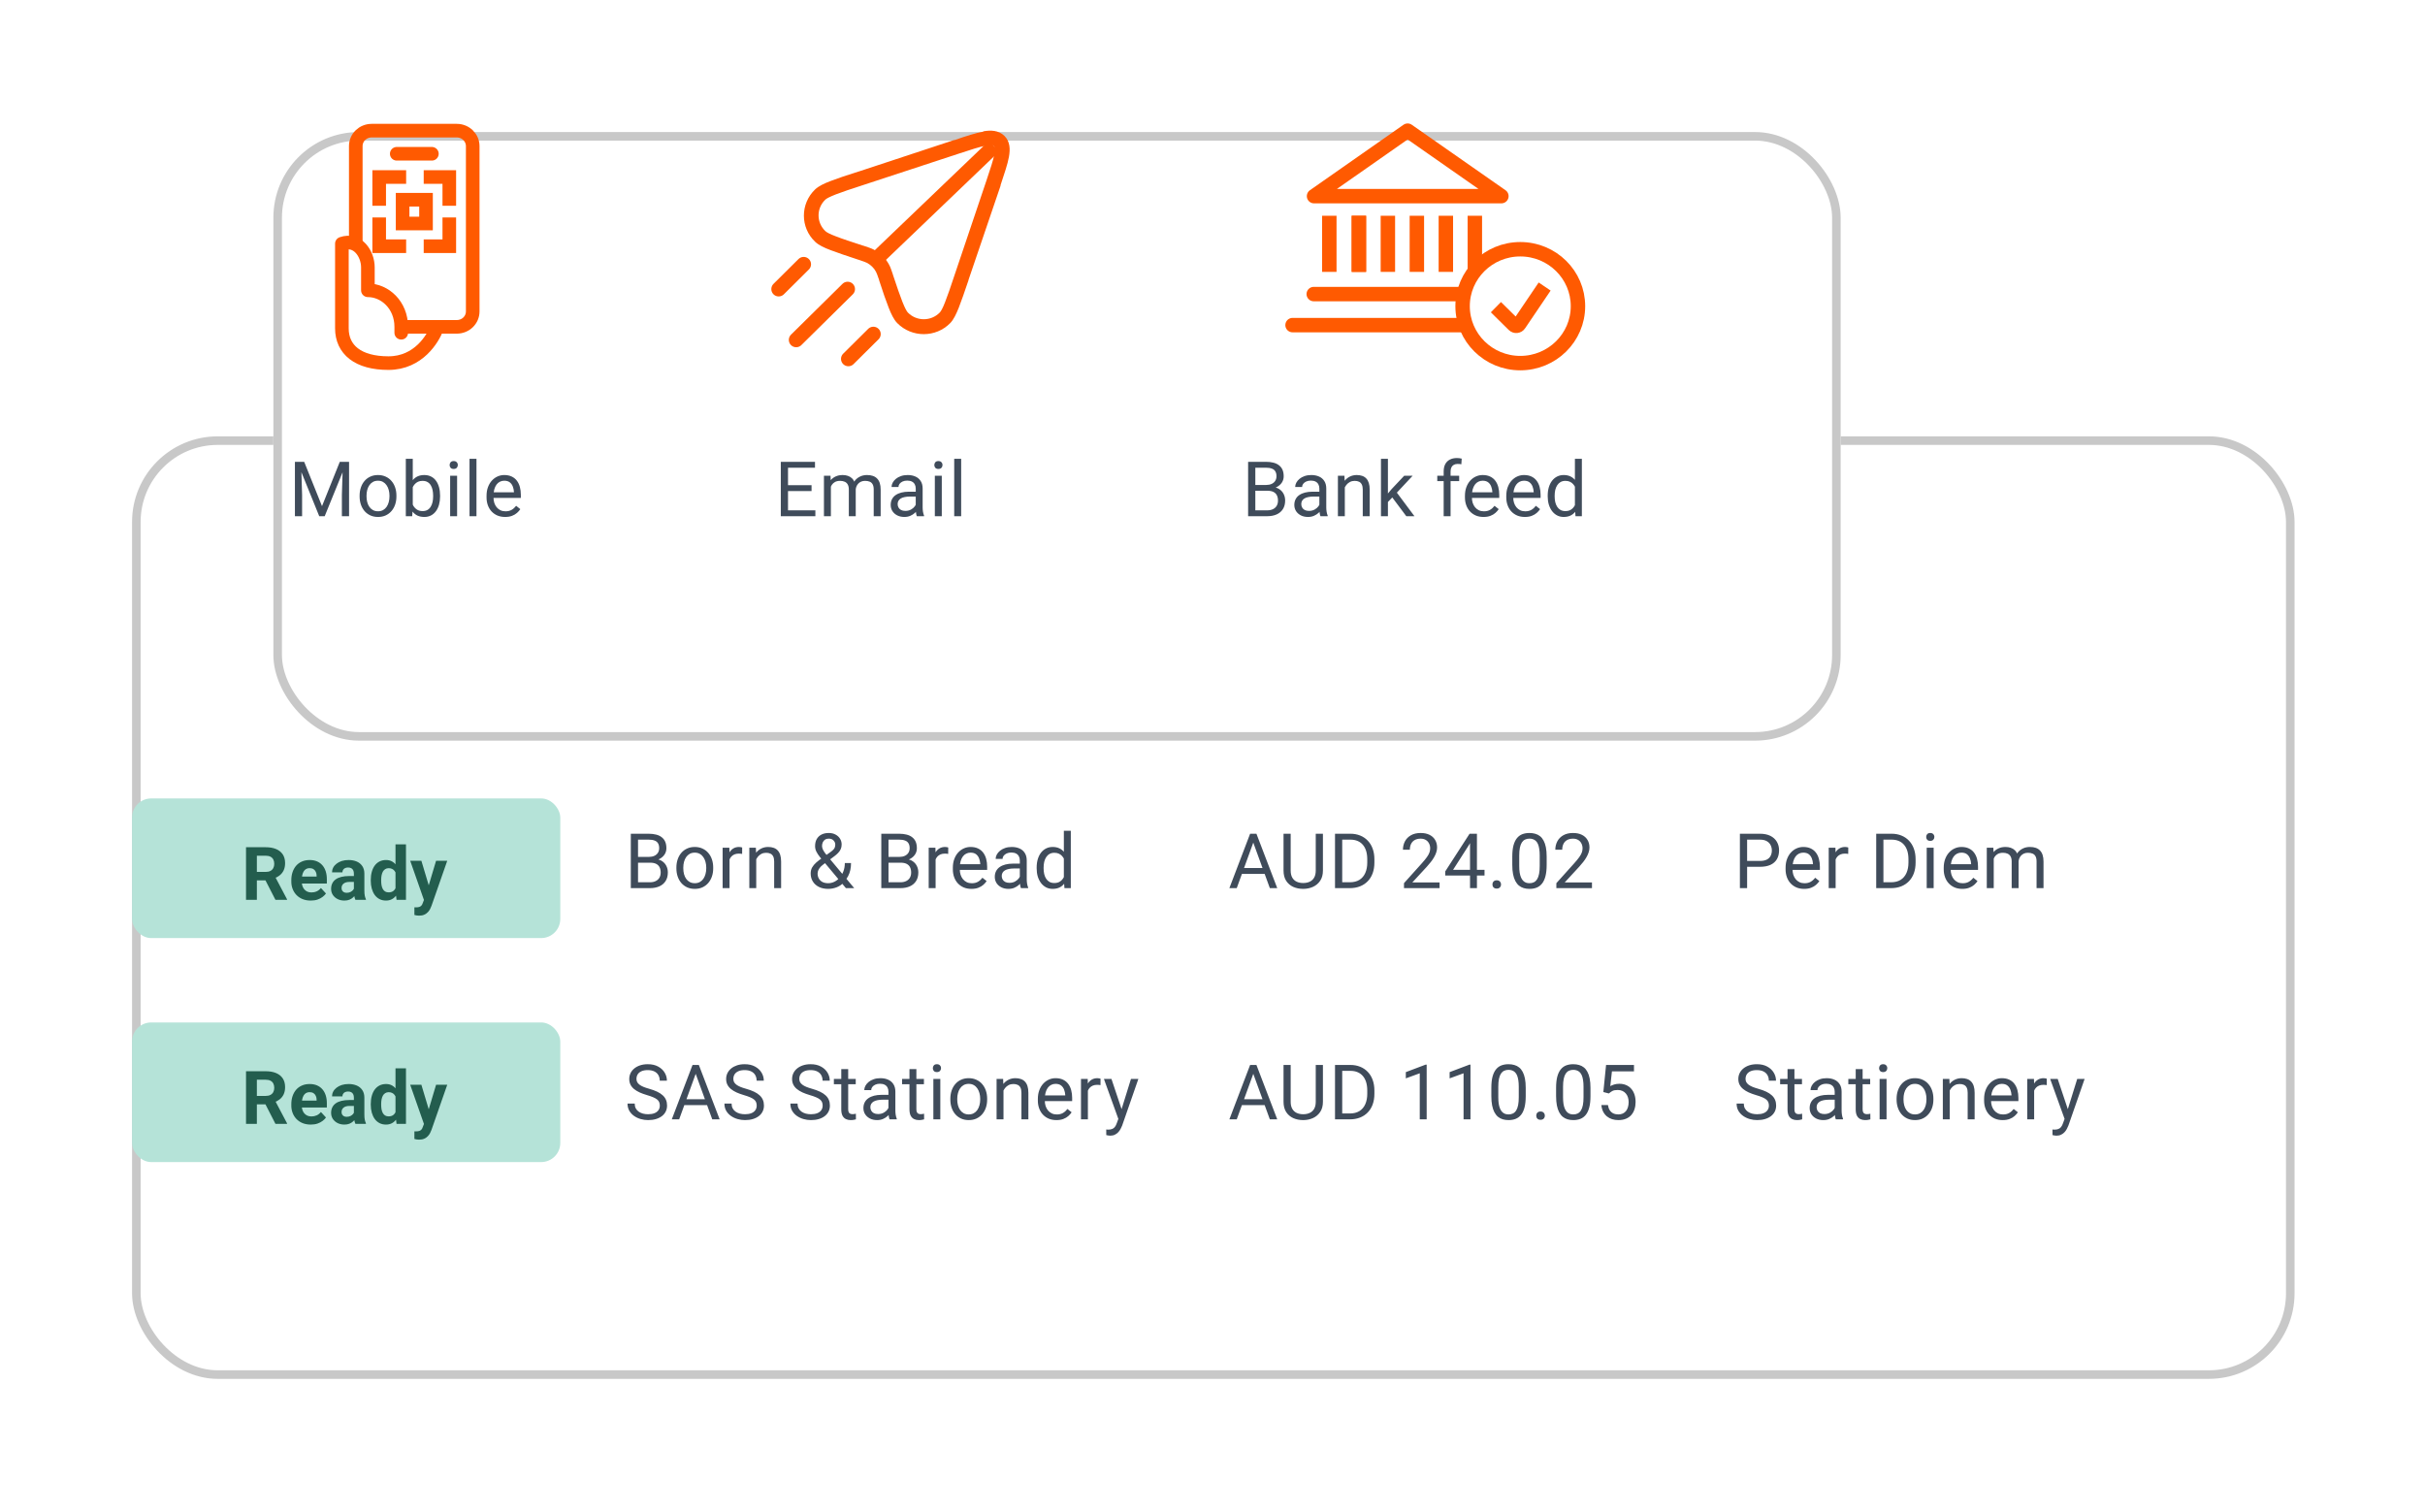 <svg width="388" height="242" viewBox="0 0 388 242" fill="none" xmlns="http://www.w3.org/2000/svg">
<g filter="url(#filter0_d_2205_22613)">
<rect x="4" y="52.697" width="346" height="150.824" rx="13.703" fill="white"/>
<rect x="4.685" y="53.382" width="344.63" height="149.454" rx="13.018" stroke="#C8C8C8" stroke-width="1.37"/>
</g>
<path d="M104.034 138.052H101.828L101.816 137.125H103.819C104.15 137.125 104.439 137.069 104.686 136.958C104.933 136.846 105.124 136.687 105.26 136.479C105.399 136.268 105.469 136.017 105.469 135.726C105.469 135.407 105.407 135.148 105.284 134.949C105.164 134.745 104.979 134.598 104.728 134.506C104.48 134.411 104.166 134.363 103.783 134.363H102.085V142.123H100.931V133.418H103.783C104.229 133.418 104.628 133.464 104.979 133.556C105.329 133.643 105.626 133.783 105.869 133.974C106.117 134.162 106.304 134.401 106.431 134.692C106.559 134.983 106.623 135.331 106.623 135.738C106.623 136.097 106.531 136.421 106.348 136.712C106.164 136.999 105.909 137.235 105.583 137.418C105.26 137.601 104.881 137.719 104.447 137.771L104.034 138.052ZM103.98 142.123H101.374L102.025 141.184H103.98C104.347 141.184 104.658 141.121 104.913 140.993C105.172 140.865 105.369 140.686 105.505 140.455C105.64 140.22 105.708 139.943 105.708 139.624C105.708 139.301 105.65 139.022 105.535 138.787C105.419 138.552 105.238 138.37 104.991 138.243C104.744 138.115 104.425 138.052 104.034 138.052H102.39L102.402 137.125H104.65L104.895 137.46C105.313 137.496 105.668 137.615 105.959 137.818C106.25 138.018 106.471 138.273 106.623 138.584C106.778 138.895 106.856 139.237 106.856 139.612C106.856 140.154 106.736 140.612 106.497 140.987C106.262 141.358 105.929 141.641 105.499 141.836C105.068 142.027 104.562 142.123 103.98 142.123ZM108.222 138.96V138.823C108.222 138.356 108.29 137.924 108.425 137.525C108.561 137.123 108.756 136.774 109.011 136.479C109.266 136.18 109.575 135.949 109.938 135.786C110.3 135.618 110.707 135.535 111.157 135.535C111.612 135.535 112.02 135.618 112.383 135.786C112.75 135.949 113.06 136.18 113.316 136.479C113.575 136.774 113.772 137.123 113.907 137.525C114.043 137.924 114.111 138.356 114.111 138.823V138.96C114.111 139.427 114.043 139.859 113.907 140.258C113.772 140.656 113.575 141.005 113.316 141.304C113.06 141.599 112.752 141.83 112.389 141.997C112.03 142.161 111.624 142.242 111.169 142.242C110.715 142.242 110.306 142.161 109.944 141.997C109.581 141.83 109.27 141.599 109.011 141.304C108.756 141.005 108.561 140.656 108.425 140.258C108.29 139.859 108.222 139.427 108.222 138.96ZM109.328 138.823V138.96C109.328 139.283 109.366 139.588 109.441 139.875C109.517 140.158 109.631 140.409 109.782 140.628C109.938 140.848 110.131 141.021 110.362 141.148C110.593 141.272 110.862 141.334 111.169 141.334C111.472 141.334 111.737 141.272 111.964 141.148C112.196 141.021 112.387 140.848 112.538 140.628C112.69 140.409 112.803 140.158 112.879 139.875C112.959 139.588 112.999 139.283 112.999 138.96V138.823C112.999 138.504 112.959 138.203 112.879 137.92C112.803 137.633 112.688 137.38 112.532 137.161C112.381 136.938 112.19 136.762 111.958 136.635C111.731 136.507 111.464 136.443 111.157 136.443C110.854 136.443 110.587 136.507 110.356 136.635C110.129 136.762 109.938 136.938 109.782 137.161C109.631 137.38 109.517 137.633 109.441 137.92C109.366 138.203 109.328 138.504 109.328 138.823ZM116.726 136.671V142.123H115.62V135.654H116.696L116.726 136.671ZM118.747 135.618L118.741 136.647C118.649 136.627 118.562 136.615 118.478 136.611C118.398 136.603 118.306 136.599 118.203 136.599C117.948 136.599 117.723 136.639 117.527 136.718C117.332 136.798 117.167 136.91 117.031 137.053C116.896 137.197 116.788 137.368 116.708 137.567C116.632 137.763 116.583 137.978 116.559 138.213L116.248 138.392C116.248 138.002 116.286 137.635 116.361 137.292C116.441 136.95 116.563 136.647 116.726 136.384C116.89 136.117 117.097 135.909 117.348 135.762C117.603 135.61 117.906 135.535 118.257 135.535C118.336 135.535 118.428 135.545 118.532 135.565C118.635 135.58 118.707 135.598 118.747 135.618ZM120.998 137.035V142.123H119.892V135.654H120.938L120.998 137.035ZM120.735 138.643L120.274 138.626C120.278 138.183 120.344 137.775 120.472 137.4C120.599 137.021 120.778 136.692 121.01 136.413C121.241 136.134 121.516 135.919 121.835 135.768C122.157 135.612 122.514 135.535 122.905 135.535C123.224 135.535 123.511 135.578 123.766 135.666C124.021 135.75 124.238 135.885 124.417 136.073C124.601 136.26 124.74 136.503 124.836 136.802C124.931 137.097 124.979 137.458 124.979 137.884V142.123H123.867V137.872C123.867 137.533 123.817 137.262 123.718 137.059C123.618 136.852 123.473 136.702 123.281 136.611C123.09 136.515 122.855 136.467 122.576 136.467C122.301 136.467 122.05 136.525 121.823 136.641C121.599 136.756 121.406 136.916 121.243 137.119C121.083 137.322 120.958 137.555 120.866 137.818C120.778 138.077 120.735 138.353 120.735 138.643ZM131.549 137.292L132.853 136.366C133.104 136.194 133.297 136.023 133.433 135.852C133.572 135.676 133.642 135.437 133.642 135.134C133.642 134.899 133.55 134.686 133.367 134.494C133.184 134.299 132.924 134.201 132.59 134.201C132.358 134.201 132.163 134.255 132.004 134.363C131.844 134.47 131.725 134.614 131.645 134.793C131.565 134.969 131.525 135.162 131.525 135.373C131.525 135.553 131.569 135.738 131.657 135.929C131.745 136.121 131.866 136.32 132.022 136.527C132.177 136.734 132.354 136.954 132.554 137.185L136.673 142.123H135.346L131.968 138.081C131.669 137.731 131.402 137.41 131.167 137.119C130.932 136.824 130.746 136.539 130.611 136.264C130.479 135.989 130.413 135.704 130.413 135.409C130.413 134.955 130.503 134.572 130.683 134.261C130.866 133.946 131.121 133.707 131.448 133.544C131.775 133.38 132.157 133.299 132.596 133.299C133.022 133.299 133.389 133.384 133.696 133.556C134.007 133.723 134.246 133.946 134.413 134.225C134.58 134.5 134.664 134.803 134.664 135.134C134.664 135.413 134.614 135.664 134.515 135.887C134.415 136.107 134.276 136.308 134.096 136.491C133.921 136.675 133.716 136.854 133.48 137.029L131.753 138.315C131.466 138.526 131.256 138.727 131.125 138.918C130.993 139.11 130.908 139.279 130.868 139.427C130.832 139.574 130.814 139.692 130.814 139.779C130.814 140.062 130.876 140.321 130.999 140.557C131.123 140.792 131.31 140.981 131.561 141.125C131.816 141.264 132.135 141.334 132.518 141.334C132.853 141.334 133.178 141.258 133.492 141.107C133.811 140.951 134.096 140.732 134.347 140.449C134.598 140.162 134.798 139.821 134.945 139.427C135.097 139.028 135.172 138.588 135.172 138.105H136.165C136.165 138.5 136.127 138.873 136.051 139.223C135.975 139.574 135.858 139.901 135.698 140.204C135.543 140.503 135.344 140.776 135.101 141.023C135.065 141.059 135.037 141.101 135.017 141.148C134.997 141.196 134.969 141.238 134.933 141.274C134.634 141.597 134.266 141.84 133.827 142.003C133.393 142.163 132.956 142.242 132.518 142.242C131.94 142.242 131.44 142.137 131.017 141.926C130.599 141.714 130.276 141.423 130.049 141.053C129.822 140.682 129.708 140.258 129.708 139.779C129.708 139.413 129.786 139.09 129.941 138.811C130.101 138.532 130.318 138.271 130.593 138.028C130.872 137.785 131.191 137.539 131.549 137.292ZM144.11 138.052H141.904L141.892 137.125H143.895C144.226 137.125 144.514 137.069 144.762 136.958C145.009 136.846 145.2 136.687 145.336 136.479C145.475 136.268 145.545 136.017 145.545 135.726C145.545 135.407 145.483 135.148 145.359 134.949C145.24 134.745 145.055 134.598 144.803 134.506C144.556 134.411 144.241 134.363 143.859 134.363H142.161V142.123H141.007V133.418H143.859C144.305 133.418 144.704 133.464 145.055 133.556C145.405 133.643 145.702 133.783 145.945 133.974C146.192 134.162 146.38 134.401 146.507 134.692C146.635 134.983 146.699 135.331 146.699 135.738C146.699 136.097 146.607 136.421 146.424 136.712C146.24 136.999 145.985 137.235 145.658 137.418C145.336 137.601 144.957 137.719 144.522 137.771L144.11 138.052ZM144.056 142.123H141.449L142.101 141.184H144.056C144.423 141.184 144.734 141.121 144.989 140.993C145.248 140.865 145.445 140.686 145.581 140.455C145.716 140.22 145.784 139.943 145.784 139.624C145.784 139.301 145.726 139.022 145.611 138.787C145.495 138.552 145.314 138.37 145.066 138.243C144.819 138.115 144.501 138.052 144.11 138.052H142.466L142.478 137.125H144.726L144.971 137.46C145.389 137.496 145.744 137.615 146.035 137.818C146.326 138.018 146.547 138.273 146.699 138.584C146.854 138.895 146.932 139.237 146.932 139.612C146.932 140.154 146.812 140.612 146.573 140.987C146.338 141.358 146.005 141.641 145.575 141.836C145.144 142.027 144.638 142.123 144.056 142.123ZM149.697 136.671V142.123H148.591V135.654H149.667L149.697 136.671ZM151.717 135.618L151.711 136.647C151.62 136.627 151.532 136.615 151.448 136.611C151.369 136.603 151.277 136.599 151.173 136.599C150.918 136.599 150.693 136.639 150.498 136.718C150.302 136.798 150.137 136.91 150.002 137.053C149.866 137.197 149.758 137.368 149.679 137.567C149.603 137.763 149.553 137.978 149.529 138.213L149.218 138.392C149.218 138.002 149.256 137.635 149.332 137.292C149.412 136.95 149.533 136.647 149.697 136.384C149.86 136.117 150.067 135.909 150.318 135.762C150.574 135.61 150.876 135.535 151.227 135.535C151.307 135.535 151.399 135.545 151.502 135.565C151.606 135.58 151.678 135.598 151.717 135.618ZM155.427 142.242C154.977 142.242 154.568 142.167 154.201 142.015C153.839 141.86 153.526 141.643 153.263 141.364C153.004 141.085 152.804 140.754 152.665 140.371C152.525 139.989 152.456 139.57 152.456 139.116V138.865C152.456 138.339 152.533 137.87 152.689 137.46C152.844 137.045 153.055 136.694 153.322 136.408C153.59 136.121 153.892 135.903 154.231 135.756C154.57 135.608 154.921 135.535 155.283 135.535C155.746 135.535 156.144 135.614 156.479 135.774C156.818 135.933 157.095 136.156 157.31 136.443C157.525 136.726 157.685 137.061 157.788 137.448C157.892 137.83 157.944 138.249 157.944 138.703V139.199H153.113V138.297H156.838V138.213C156.822 137.926 156.762 137.647 156.658 137.376C156.559 137.105 156.399 136.882 156.18 136.706C155.961 136.531 155.662 136.443 155.283 136.443C155.032 136.443 154.801 136.497 154.59 136.605C154.379 136.708 154.197 136.864 154.046 137.071C153.894 137.278 153.777 137.531 153.693 137.83C153.609 138.129 153.568 138.474 153.568 138.865V139.116C153.568 139.423 153.609 139.712 153.693 139.983C153.781 140.25 153.906 140.485 154.07 140.688C154.237 140.891 154.438 141.051 154.674 141.166C154.913 141.282 155.184 141.34 155.487 141.34C155.877 141.34 156.208 141.26 156.479 141.101C156.75 140.941 156.987 140.728 157.191 140.461L157.86 140.993C157.721 141.204 157.543 141.406 157.328 141.597C157.113 141.788 156.848 141.944 156.533 142.063C156.222 142.183 155.853 142.242 155.427 142.242ZM163.172 141.017V137.687C163.172 137.432 163.12 137.211 163.016 137.023C162.917 136.832 162.765 136.685 162.562 136.581C162.359 136.477 162.108 136.425 161.809 136.425C161.53 136.425 161.285 136.473 161.073 136.569C160.866 136.665 160.703 136.79 160.583 136.946C160.468 137.101 160.41 137.268 160.41 137.448H159.304C159.304 137.217 159.364 136.987 159.483 136.76C159.603 136.533 159.774 136.328 159.997 136.144C160.225 135.957 160.496 135.81 160.81 135.702C161.129 135.59 161.484 135.535 161.875 135.535C162.345 135.535 162.759 135.614 163.118 135.774C163.481 135.933 163.764 136.174 163.967 136.497C164.174 136.816 164.278 137.217 164.278 137.699V140.712C164.278 140.927 164.296 141.156 164.332 141.4C164.372 141.643 164.429 141.852 164.505 142.027V142.123H163.351C163.295 141.995 163.252 141.826 163.22 141.615C163.188 141.4 163.172 141.2 163.172 141.017ZM163.363 138.201L163.375 138.978H162.257C161.942 138.978 161.661 139.004 161.414 139.056C161.167 139.104 160.96 139.178 160.792 139.277C160.625 139.377 160.498 139.502 160.41 139.654C160.322 139.801 160.278 139.975 160.278 140.174C160.278 140.377 160.324 140.563 160.416 140.73C160.508 140.897 160.645 141.031 160.828 141.13C161.016 141.226 161.245 141.274 161.516 141.274C161.855 141.274 162.154 141.202 162.413 141.059C162.672 140.915 162.877 140.74 163.028 140.533C163.184 140.325 163.268 140.124 163.28 139.929L163.752 140.461C163.724 140.628 163.648 140.814 163.525 141.017C163.401 141.22 163.236 141.415 163.028 141.603C162.825 141.786 162.582 141.94 162.299 142.063C162.02 142.183 161.705 142.242 161.354 142.242C160.916 142.242 160.531 142.157 160.201 141.985C159.874 141.814 159.619 141.585 159.435 141.298C159.256 141.007 159.166 140.682 159.166 140.323C159.166 139.977 159.234 139.672 159.37 139.409C159.505 139.142 159.7 138.92 159.955 138.745C160.211 138.566 160.517 138.43 160.876 138.339C161.235 138.247 161.635 138.201 162.078 138.201H163.363ZM170.217 140.867V132.94H171.329V142.123H170.313L170.217 140.867ZM165.865 138.96V138.835C165.865 138.341 165.925 137.892 166.044 137.49C166.168 137.083 166.341 136.734 166.565 136.443C166.792 136.152 167.061 135.929 167.372 135.774C167.687 135.614 168.037 135.535 168.424 135.535C168.83 135.535 169.185 135.606 169.488 135.75C169.795 135.889 170.054 136.095 170.265 136.366C170.48 136.633 170.65 136.956 170.773 137.334C170.897 137.713 170.983 138.141 171.03 138.62V139.17C170.987 139.644 170.901 140.07 170.773 140.449C170.65 140.828 170.48 141.15 170.265 141.417C170.054 141.685 169.795 141.89 169.488 142.033C169.181 142.173 168.822 142.242 168.412 142.242C168.033 142.242 167.687 142.161 167.372 141.997C167.061 141.834 166.792 141.605 166.565 141.31C166.341 141.015 166.168 140.668 166.044 140.27C165.925 139.867 165.865 139.431 165.865 138.96ZM166.977 138.835V138.96C166.977 139.283 167.009 139.586 167.073 139.869C167.14 140.152 167.244 140.401 167.384 140.616C167.523 140.832 167.7 141.001 167.916 141.125C168.131 141.244 168.388 141.304 168.687 141.304C169.054 141.304 169.355 141.226 169.59 141.071C169.829 140.915 170.02 140.71 170.164 140.455C170.307 140.2 170.419 139.923 170.498 139.624V138.183C170.451 137.964 170.381 137.753 170.289 137.549C170.201 137.342 170.086 137.159 169.942 136.999C169.803 136.836 169.63 136.706 169.422 136.611C169.219 136.515 168.978 136.467 168.699 136.467C168.396 136.467 168.135 136.531 167.916 136.659C167.7 136.782 167.523 136.954 167.384 137.173C167.244 137.388 167.14 137.639 167.073 137.926C167.009 138.209 166.977 138.512 166.977 138.835ZM105.571 176.923C105.571 176.72 105.539 176.54 105.475 176.385C105.415 176.225 105.307 176.082 105.152 175.954C105.001 175.827 104.789 175.705 104.518 175.59C104.251 175.474 103.913 175.356 103.502 175.237C103.072 175.109 102.683 174.968 102.336 174.812C101.989 174.653 101.693 174.472 101.445 174.268C101.198 174.065 101.009 173.832 100.877 173.569C100.746 173.306 100.68 173.005 100.68 172.666C100.68 172.327 100.75 172.015 100.889 171.728C101.029 171.441 101.228 171.191 101.487 170.98C101.75 170.765 102.063 170.598 102.426 170.478C102.789 170.358 103.193 170.299 103.64 170.299C104.293 170.299 104.847 170.424 105.302 170.675C105.76 170.922 106.109 171.247 106.348 171.65C106.587 172.048 106.706 172.475 106.706 172.929H105.559C105.559 172.602 105.489 172.313 105.349 172.062C105.21 171.807 104.999 171.608 104.716 171.465C104.433 171.317 104.074 171.243 103.64 171.243C103.229 171.243 102.89 171.305 102.623 171.429C102.356 171.552 102.157 171.72 102.025 171.931C101.898 172.142 101.834 172.383 101.834 172.654C101.834 172.838 101.872 173.005 101.948 173.156C102.027 173.304 102.149 173.441 102.312 173.569C102.48 173.696 102.691 173.814 102.946 173.922C103.205 174.029 103.514 174.133 103.873 174.233C104.367 174.372 104.793 174.527 105.152 174.699C105.511 174.87 105.806 175.064 106.037 175.279C106.272 175.49 106.445 175.731 106.557 176.002C106.673 176.269 106.73 176.572 106.73 176.911C106.73 177.266 106.659 177.586 106.515 177.873C106.372 178.16 106.166 178.406 105.899 178.609C105.632 178.812 105.311 178.969 104.937 179.081C104.566 179.189 104.152 179.242 103.693 179.242C103.291 179.242 102.894 179.187 102.504 179.075C102.117 178.963 101.764 178.796 101.445 178.573C101.131 178.35 100.877 178.075 100.686 177.748C100.499 177.417 100.405 177.034 100.405 176.6H101.553C101.553 176.899 101.611 177.156 101.726 177.371C101.842 177.582 101.999 177.758 102.199 177.897C102.402 178.037 102.631 178.14 102.886 178.208C103.145 178.272 103.414 178.304 103.693 178.304C104.096 178.304 104.437 178.248 104.716 178.136C104.995 178.025 105.206 177.865 105.349 177.658C105.497 177.451 105.571 177.206 105.571 176.923ZM111.546 171.189L108.664 179.123H107.487L110.805 170.418H111.564L111.546 171.189ZM113.961 179.123L111.074 171.189L111.056 170.418H111.815L115.145 179.123H113.961ZM113.812 175.901V176.845H108.921V175.901H113.812ZM121.072 176.923C121.072 176.72 121.041 176.54 120.977 176.385C120.917 176.225 120.809 176.082 120.654 175.954C120.503 175.827 120.291 175.705 120.02 175.59C119.753 175.474 119.414 175.356 119.004 175.237C118.573 175.109 118.185 174.968 117.838 174.812C117.491 174.653 117.194 174.472 116.947 174.268C116.7 174.065 116.511 173.832 116.379 173.569C116.248 173.306 116.182 173.005 116.182 172.666C116.182 172.327 116.252 172.015 116.391 171.728C116.531 171.441 116.73 171.191 116.989 170.98C117.252 170.765 117.565 170.598 117.928 170.478C118.291 170.358 118.695 170.299 119.141 170.299C119.795 170.299 120.349 170.424 120.803 170.675C121.262 170.922 121.611 171.247 121.85 171.65C122.089 172.048 122.208 172.475 122.208 172.929H121.061C121.061 172.602 120.991 172.313 120.851 172.062C120.712 171.807 120.501 171.608 120.218 171.465C119.935 171.317 119.576 171.243 119.141 171.243C118.731 171.243 118.392 171.305 118.125 171.429C117.858 171.552 117.659 171.72 117.527 171.931C117.4 172.142 117.336 172.383 117.336 172.654C117.336 172.838 117.374 173.005 117.45 173.156C117.529 173.304 117.651 173.441 117.814 173.569C117.982 173.696 118.193 173.814 118.448 173.922C118.707 174.029 119.016 174.133 119.375 174.233C119.869 174.372 120.295 174.527 120.654 174.699C121.013 174.87 121.308 175.064 121.539 175.279C121.774 175.49 121.947 175.731 122.059 176.002C122.175 176.269 122.232 176.572 122.232 176.911C122.232 177.266 122.161 177.586 122.017 177.873C121.874 178.16 121.668 178.406 121.401 178.609C121.134 178.812 120.813 178.969 120.439 179.081C120.068 179.189 119.654 179.242 119.195 179.242C118.793 179.242 118.396 179.187 118.006 179.075C117.619 178.963 117.266 178.796 116.947 178.573C116.632 178.35 116.379 178.075 116.188 177.748C116.001 177.417 115.907 177.034 115.907 176.6H117.055C117.055 176.899 117.113 177.156 117.228 177.371C117.344 177.582 117.501 177.758 117.701 177.897C117.904 178.037 118.133 178.14 118.388 178.208C118.647 178.272 118.916 178.304 119.195 178.304C119.598 178.304 119.939 178.248 120.218 178.136C120.497 178.025 120.708 177.865 120.851 177.658C120.999 177.451 121.072 177.206 121.072 176.923ZM131.624 176.923C131.624 176.72 131.592 176.54 131.529 176.385C131.469 176.225 131.361 176.082 131.206 175.954C131.054 175.827 130.843 175.705 130.572 175.59C130.305 175.474 129.966 175.356 129.556 175.237C129.125 175.109 128.737 174.968 128.39 174.812C128.043 174.653 127.746 174.472 127.499 174.268C127.252 174.065 127.063 173.832 126.931 173.569C126.8 173.306 126.734 173.005 126.734 172.666C126.734 172.327 126.804 172.015 126.943 171.728C127.083 171.441 127.282 171.191 127.541 170.98C127.804 170.765 128.117 170.598 128.48 170.478C128.842 170.358 129.247 170.299 129.693 170.299C130.347 170.299 130.901 170.424 131.355 170.675C131.814 170.922 132.162 171.247 132.401 171.65C132.641 172.048 132.76 172.475 132.76 172.929H131.612C131.612 172.602 131.543 172.313 131.403 172.062C131.264 171.807 131.052 171.608 130.769 171.465C130.486 171.317 130.128 171.243 129.693 171.243C129.283 171.243 128.944 171.305 128.677 171.429C128.41 171.552 128.211 171.72 128.079 171.931C127.951 172.142 127.888 172.383 127.888 172.654C127.888 172.838 127.926 173.005 128.001 173.156C128.081 173.304 128.203 173.441 128.366 173.569C128.533 173.696 128.745 173.814 129 173.922C129.259 174.029 129.568 174.133 129.926 174.233C130.421 174.372 130.847 174.527 131.206 174.699C131.564 174.87 131.859 175.064 132.091 175.279C132.326 175.49 132.499 175.731 132.611 176.002C132.726 176.269 132.784 176.572 132.784 176.911C132.784 177.266 132.712 177.586 132.569 177.873C132.425 178.16 132.22 178.406 131.953 178.609C131.686 178.812 131.365 178.969 130.991 179.081C130.62 179.189 130.205 179.242 129.747 179.242C129.344 179.242 128.948 179.187 128.557 179.075C128.171 178.963 127.818 178.796 127.499 178.573C127.184 178.35 126.931 178.075 126.74 177.748C126.553 177.417 126.459 177.034 126.459 176.6H127.607C127.607 176.899 127.665 177.156 127.78 177.371C127.896 177.582 128.053 177.758 128.252 177.897C128.456 178.037 128.685 178.14 128.94 178.208C129.199 178.272 129.468 178.304 129.747 178.304C130.15 178.304 130.49 178.248 130.769 178.136C131.048 178.025 131.26 177.865 131.403 177.658C131.551 177.451 131.624 177.206 131.624 176.923ZM136.918 172.654V173.503H133.421V172.654H136.918ZM134.604 171.082H135.71V177.521C135.71 177.74 135.744 177.905 135.812 178.017C135.88 178.129 135.967 178.202 136.075 178.238C136.183 178.274 136.298 178.292 136.422 178.292C136.514 178.292 136.609 178.284 136.709 178.268C136.812 178.248 136.89 178.232 136.942 178.22L136.948 179.123C136.86 179.151 136.745 179.177 136.601 179.201C136.462 179.229 136.292 179.242 136.093 179.242C135.822 179.242 135.573 179.189 135.346 179.081C135.119 178.973 134.937 178.794 134.802 178.543C134.67 178.288 134.604 177.945 134.604 177.515V171.082ZM142.152 178.017V174.687C142.152 174.432 142.1 174.211 141.997 174.023C141.897 173.832 141.746 173.685 141.542 173.581C141.339 173.477 141.088 173.425 140.789 173.425C140.51 173.425 140.265 173.473 140.054 173.569C139.846 173.665 139.683 173.79 139.563 173.946C139.448 174.101 139.39 174.268 139.39 174.448H138.284C138.284 174.217 138.344 173.987 138.463 173.76C138.583 173.533 138.754 173.328 138.978 173.144C139.205 172.957 139.476 172.81 139.791 172.702C140.109 172.59 140.464 172.535 140.855 172.535C141.325 172.535 141.74 172.614 142.098 172.774C142.461 172.933 142.744 173.174 142.947 173.497C143.154 173.816 143.258 174.217 143.258 174.699V177.712C143.258 177.927 143.276 178.156 143.312 178.4C143.352 178.643 143.41 178.852 143.485 179.027V179.123H142.331C142.276 178.995 142.232 178.826 142.2 178.615C142.168 178.4 142.152 178.2 142.152 178.017ZM142.343 175.201L142.355 175.978H141.237C140.923 175.978 140.642 176.004 140.394 176.056C140.147 176.104 139.94 176.178 139.773 176.277C139.605 176.377 139.478 176.502 139.39 176.654C139.302 176.801 139.259 176.975 139.259 177.174C139.259 177.377 139.304 177.563 139.396 177.73C139.488 177.897 139.625 178.031 139.809 178.13C139.996 178.226 140.225 178.274 140.496 178.274C140.835 178.274 141.134 178.202 141.393 178.059C141.652 177.915 141.857 177.74 142.009 177.533C142.164 177.325 142.248 177.124 142.26 176.929L142.732 177.461C142.704 177.628 142.628 177.814 142.505 178.017C142.381 178.22 142.216 178.415 142.009 178.603C141.805 178.786 141.562 178.94 141.279 179.063C141 179.183 140.685 179.242 140.335 179.242C139.896 179.242 139.512 179.157 139.181 178.985C138.854 178.814 138.599 178.585 138.416 178.298C138.236 178.007 138.147 177.682 138.147 177.323C138.147 176.977 138.214 176.672 138.35 176.409C138.485 176.142 138.681 175.92 138.936 175.745C139.191 175.566 139.498 175.43 139.856 175.339C140.215 175.247 140.616 175.201 141.058 175.201H142.343ZM147.829 172.654V173.503H144.331V172.654H147.829ZM145.515 171.082H146.621V177.521C146.621 177.74 146.655 177.905 146.723 178.017C146.79 178.129 146.878 178.202 146.986 178.238C147.093 178.274 147.209 178.292 147.332 178.292C147.424 178.292 147.52 178.284 147.619 178.268C147.723 178.248 147.801 178.232 147.852 178.22L147.858 179.123C147.771 179.151 147.655 179.177 147.512 179.201C147.372 179.229 147.203 179.242 147.003 179.242C146.732 179.242 146.483 179.189 146.256 179.081C146.029 178.973 145.848 178.794 145.712 178.543C145.581 178.288 145.515 177.945 145.515 177.515V171.082ZM150.45 172.654V179.123H149.338V172.654H150.45ZM149.254 170.938C149.254 170.759 149.308 170.608 149.416 170.484C149.527 170.36 149.691 170.299 149.906 170.299C150.117 170.299 150.279 170.36 150.39 170.484C150.506 170.608 150.564 170.759 150.564 170.938C150.564 171.11 150.506 171.257 150.39 171.381C150.279 171.5 150.117 171.56 149.906 171.56C149.691 171.56 149.527 171.5 149.416 171.381C149.308 171.257 149.254 171.11 149.254 170.938ZM152.055 175.96V175.823C152.055 175.356 152.123 174.924 152.258 174.525C152.394 174.123 152.589 173.774 152.844 173.479C153.099 173.18 153.408 172.949 153.771 172.786C154.134 172.618 154.54 172.535 154.99 172.535C155.445 172.535 155.853 172.618 156.216 172.786C156.583 172.949 156.894 173.18 157.149 173.479C157.408 173.774 157.605 174.123 157.741 174.525C157.876 174.924 157.944 175.356 157.944 175.823V175.96C157.944 176.427 157.876 176.859 157.741 177.258C157.605 177.656 157.408 178.005 157.149 178.304C156.894 178.599 156.585 178.83 156.222 178.997C155.863 179.161 155.457 179.242 155.002 179.242C154.548 179.242 154.14 179.161 153.777 178.997C153.414 178.83 153.103 178.599 152.844 178.304C152.589 178.005 152.394 177.656 152.258 177.258C152.123 176.859 152.055 176.427 152.055 175.96ZM153.161 175.823V175.96C153.161 176.283 153.199 176.588 153.275 176.875C153.35 177.158 153.464 177.409 153.615 177.628C153.771 177.848 153.964 178.021 154.195 178.148C154.427 178.272 154.696 178.334 155.002 178.334C155.305 178.334 155.57 178.272 155.798 178.148C156.029 178.021 156.22 177.848 156.372 177.628C156.523 177.409 156.637 177.158 156.712 176.875C156.792 176.588 156.832 176.283 156.832 175.96V175.823C156.832 175.504 156.792 175.203 156.712 174.92C156.637 174.633 156.521 174.38 156.366 174.161C156.214 173.938 156.023 173.762 155.792 173.635C155.564 173.507 155.297 173.443 154.99 173.443C154.688 173.443 154.421 173.507 154.189 173.635C153.962 173.762 153.771 173.938 153.615 174.161C153.464 174.38 153.35 174.633 153.275 174.92C153.199 175.203 153.161 175.504 153.161 175.823ZM160.559 174.035V179.123H159.453V172.654H160.5L160.559 174.035ZM160.296 175.643L159.836 175.626C159.84 175.183 159.906 174.775 160.033 174.4C160.161 174.021 160.34 173.692 160.571 173.413C160.802 173.134 161.077 172.919 161.396 172.768C161.719 172.612 162.076 172.535 162.466 172.535C162.785 172.535 163.072 172.578 163.327 172.666C163.582 172.75 163.8 172.885 163.979 173.073C164.162 173.26 164.302 173.503 164.397 173.802C164.493 174.097 164.541 174.458 164.541 174.884V179.123H163.429V174.872C163.429 174.533 163.379 174.262 163.28 174.059C163.18 173.852 163.034 173.702 162.843 173.611C162.652 173.515 162.417 173.467 162.138 173.467C161.863 173.467 161.612 173.525 161.384 173.641C161.161 173.756 160.968 173.916 160.804 174.119C160.645 174.322 160.519 174.555 160.428 174.818C160.34 175.077 160.296 175.353 160.296 175.643ZM169.028 179.242C168.577 179.242 168.169 179.167 167.802 179.015C167.439 178.86 167.127 178.643 166.863 178.364C166.604 178.085 166.405 177.754 166.266 177.371C166.126 176.989 166.056 176.57 166.056 176.116V175.865C166.056 175.339 166.134 174.87 166.29 174.46C166.445 174.045 166.656 173.694 166.923 173.408C167.19 173.121 167.493 172.903 167.832 172.756C168.171 172.608 168.522 172.535 168.884 172.535C169.347 172.535 169.745 172.614 170.08 172.774C170.419 172.933 170.696 173.156 170.911 173.443C171.126 173.726 171.286 174.061 171.389 174.448C171.493 174.83 171.545 175.249 171.545 175.703V176.199H166.714V175.297H170.439V175.213C170.423 174.926 170.363 174.647 170.259 174.376C170.16 174.105 170 173.882 169.781 173.706C169.562 173.531 169.263 173.443 168.884 173.443C168.633 173.443 168.402 173.497 168.191 173.605C167.979 173.708 167.798 173.864 167.647 174.071C167.495 174.278 167.378 174.531 167.294 174.83C167.21 175.129 167.168 175.474 167.168 175.865V176.116C167.168 176.423 167.21 176.712 167.294 176.983C167.382 177.25 167.507 177.485 167.671 177.688C167.838 177.891 168.039 178.051 168.274 178.166C168.514 178.282 168.785 178.34 169.087 178.34C169.478 178.34 169.809 178.26 170.08 178.101C170.351 177.941 170.588 177.728 170.791 177.461L171.461 177.993C171.321 178.204 171.144 178.406 170.929 178.597C170.714 178.788 170.449 178.944 170.134 179.063C169.823 179.183 169.454 179.242 169.028 179.242ZM174.064 173.671V179.123H172.958V172.654H174.035L174.064 173.671ZM176.085 172.618L176.079 173.647C175.988 173.627 175.9 173.615 175.816 173.611C175.736 173.603 175.645 173.599 175.541 173.599C175.286 173.599 175.061 173.639 174.866 173.718C174.67 173.798 174.505 173.91 174.369 174.053C174.234 174.197 174.126 174.368 174.047 174.567C173.971 174.763 173.921 174.978 173.897 175.213L173.586 175.392C173.586 175.002 173.624 174.635 173.7 174.292C173.779 173.95 173.901 173.647 174.064 173.384C174.228 173.117 174.435 172.909 174.686 172.762C174.941 172.61 175.244 172.535 175.595 172.535C175.675 172.535 175.766 172.545 175.87 172.565C175.974 172.58 176.045 172.598 176.085 172.618ZM179.155 178.453L180.955 172.654H182.138L179.544 180.121C179.484 180.281 179.404 180.452 179.304 180.635C179.209 180.823 179.085 181 178.934 181.168C178.782 181.335 178.599 181.47 178.384 181.574C178.173 181.682 177.919 181.736 177.624 181.736C177.537 181.736 177.425 181.724 177.29 181.7C177.154 181.676 177.059 181.656 177.003 181.64L176.997 180.743C177.029 180.747 177.078 180.751 177.146 180.755C177.218 180.763 177.268 180.767 177.296 180.767C177.547 180.767 177.76 180.733 177.935 180.665C178.111 180.602 178.258 180.492 178.378 180.337C178.501 180.185 178.607 179.976 178.695 179.709L179.155 178.453ZM177.834 172.654L179.514 177.676L179.801 178.842L179.006 179.248L176.626 172.654H177.834Z" fill="#3F4B5A"/>
<path d="M200.76 134.189L197.878 142.123H196.701L200.019 133.418H200.778L200.76 134.189ZM203.175 142.123L200.288 134.189L200.27 133.418H201.029L204.359 142.123H203.175ZM203.026 138.901V139.845H198.136V138.901H203.026ZM210.52 133.418H211.668V139.307C211.668 139.961 211.522 140.505 211.231 140.939C210.94 141.374 210.554 141.7 210.071 141.92C209.593 142.135 209.073 142.242 208.511 142.242C207.921 142.242 207.387 142.135 206.909 141.92C206.435 141.7 206.058 141.374 205.779 140.939C205.504 140.505 205.366 139.961 205.366 139.307V133.418H206.508V139.307C206.508 139.761 206.592 140.136 206.759 140.431C206.927 140.726 207.16 140.945 207.459 141.089C207.762 141.232 208.113 141.304 208.511 141.304C208.914 141.304 209.264 141.232 209.563 141.089C209.866 140.945 210.101 140.726 210.269 140.431C210.436 140.136 210.52 139.761 210.52 139.307V133.418ZM215.957 142.123H214.14L214.152 141.184H215.957C216.579 141.184 217.097 141.055 217.512 140.796C217.926 140.533 218.237 140.166 218.444 139.696C218.655 139.221 218.761 138.667 218.761 138.034V137.502C218.761 137.003 218.701 136.561 218.582 136.174C218.462 135.784 218.287 135.455 218.056 135.188C217.824 134.917 217.541 134.712 217.207 134.572C216.876 134.433 216.495 134.363 216.065 134.363H214.104V133.418H216.065C216.635 133.418 217.155 133.514 217.625 133.705C218.095 133.893 218.5 134.166 218.839 134.524C219.182 134.879 219.445 135.309 219.628 135.816C219.811 136.318 219.903 136.884 219.903 137.514V138.034C219.903 138.663 219.811 139.231 219.628 139.738C219.445 140.24 219.18 140.668 218.833 141.023C218.49 141.378 218.076 141.651 217.589 141.842C217.107 142.029 216.563 142.123 215.957 142.123ZM214.755 133.418V142.123H213.602V133.418H214.755ZM230.335 141.214V142.123H224.638V141.328L227.489 138.153C227.84 137.763 228.111 137.432 228.302 137.161C228.498 136.886 228.633 136.641 228.709 136.425C228.789 136.206 228.829 135.983 228.829 135.756C228.829 135.469 228.769 135.21 228.649 134.979C228.534 134.744 228.362 134.556 228.135 134.417C227.908 134.277 227.633 134.207 227.31 134.207C226.923 134.207 226.601 134.283 226.341 134.435C226.086 134.582 225.895 134.789 225.768 135.056C225.64 135.323 225.576 135.63 225.576 135.977H224.47C224.47 135.487 224.578 135.038 224.793 134.632C225.008 134.225 225.327 133.903 225.75 133.663C226.172 133.42 226.692 133.299 227.31 133.299C227.86 133.299 228.33 133.396 228.721 133.592C229.112 133.783 229.41 134.054 229.618 134.405C229.829 134.751 229.935 135.158 229.935 135.624C229.935 135.879 229.891 136.138 229.803 136.402C229.719 136.661 229.602 136.92 229.45 137.179C229.303 137.438 229.129 137.693 228.93 137.944C228.735 138.195 228.526 138.442 228.302 138.685L225.971 141.214H230.335ZM237.524 139.193V140.102H231.235V139.451L235.133 133.418H236.035L235.067 135.164L232.49 139.193H237.524ZM236.31 133.418V142.123H235.204V133.418H236.31ZM238.788 141.537C238.788 141.35 238.846 141.192 238.962 141.065C239.081 140.933 239.253 140.867 239.476 140.867C239.699 140.867 239.869 140.933 239.984 141.065C240.104 141.192 240.163 141.35 240.163 141.537C240.163 141.72 240.104 141.876 239.984 142.003C239.869 142.131 239.699 142.195 239.476 142.195C239.253 142.195 239.081 142.131 238.962 142.003C238.846 141.876 238.788 141.72 238.788 141.537ZM247.466 137.077V138.404C247.466 139.118 247.402 139.72 247.275 140.21C247.147 140.7 246.964 141.095 246.725 141.394C246.486 141.692 246.197 141.91 245.858 142.045C245.523 142.177 245.144 142.242 244.722 142.242C244.387 142.242 244.078 142.201 243.795 142.117C243.512 142.033 243.257 141.9 243.03 141.716C242.807 141.529 242.616 141.286 242.456 140.987C242.297 140.688 242.175 140.325 242.091 139.899C242.008 139.472 241.966 138.974 241.966 138.404V137.077C241.966 136.364 242.03 135.766 242.157 135.284C242.289 134.801 242.474 134.415 242.713 134.124C242.952 133.829 243.239 133.618 243.574 133.49C243.913 133.362 244.291 133.299 244.71 133.299C245.049 133.299 245.36 133.341 245.643 133.424C245.93 133.504 246.185 133.633 246.408 133.813C246.631 133.988 246.82 134.223 246.976 134.518C247.135 134.809 247.257 135.166 247.341 135.588C247.424 136.011 247.466 136.507 247.466 137.077ZM246.354 138.584V136.892C246.354 136.501 246.33 136.158 246.282 135.863C246.238 135.565 246.173 135.309 246.085 135.098C245.997 134.887 245.886 134.716 245.75 134.584C245.619 134.453 245.465 134.357 245.29 134.297C245.119 134.233 244.925 134.201 244.71 134.201C244.447 134.201 244.214 134.251 244.01 134.351C243.807 134.447 243.636 134.6 243.496 134.811C243.361 135.022 243.257 135.299 243.185 135.642C243.114 135.985 243.078 136.402 243.078 136.892V138.584C243.078 138.974 243.1 139.319 243.144 139.618C243.191 139.917 243.261 140.176 243.353 140.395C243.445 140.61 243.556 140.788 243.688 140.927C243.819 141.067 243.971 141.17 244.142 141.238C244.317 141.302 244.511 141.334 244.722 141.334C244.993 141.334 245.23 141.282 245.433 141.178C245.637 141.075 245.806 140.913 245.942 140.694C246.081 140.471 246.185 140.186 246.252 139.839C246.32 139.488 246.354 139.07 246.354 138.584ZM254.715 141.214V142.123H249.017V141.328L251.869 138.153C252.22 137.763 252.491 137.432 252.682 137.161C252.877 136.886 253.013 136.641 253.089 136.425C253.168 136.206 253.208 135.983 253.208 135.756C253.208 135.469 253.148 135.21 253.029 134.979C252.913 134.744 252.742 134.556 252.515 134.417C252.288 134.277 252.013 134.207 251.69 134.207C251.303 134.207 250.98 134.283 250.721 134.435C250.466 134.582 250.275 134.789 250.147 135.056C250.02 135.323 249.956 135.63 249.956 135.977H248.85C248.85 135.487 248.958 135.038 249.173 134.632C249.388 134.225 249.707 133.903 250.129 133.663C250.552 133.42 251.072 133.299 251.69 133.299C252.24 133.299 252.71 133.396 253.101 133.592C253.491 133.783 253.79 134.054 253.997 134.405C254.209 134.751 254.314 135.158 254.314 135.624C254.314 135.879 254.27 136.138 254.183 136.402C254.099 136.661 253.981 136.92 253.83 137.179C253.683 137.438 253.509 137.693 253.31 137.944C253.115 138.195 252.905 138.442 252.682 138.685L250.351 141.214H254.715ZM200.76 171.189L197.878 179.123H196.701L200.019 170.418H200.778L200.76 171.189ZM203.175 179.123L200.288 171.189L200.27 170.418H201.029L204.359 179.123H203.175ZM203.026 175.901V176.845H198.136V175.901H203.026ZM210.52 170.418H211.668V176.307C211.668 176.961 211.522 177.505 211.231 177.939C210.94 178.374 210.554 178.7 210.071 178.92C209.593 179.135 209.073 179.242 208.511 179.242C207.921 179.242 207.387 179.135 206.909 178.92C206.435 178.7 206.058 178.374 205.779 177.939C205.504 177.505 205.366 176.961 205.366 176.307V170.418H206.508V176.307C206.508 176.761 206.592 177.136 206.759 177.431C206.927 177.726 207.16 177.945 207.459 178.089C207.762 178.232 208.113 178.304 208.511 178.304C208.914 178.304 209.264 178.232 209.563 178.089C209.866 177.945 210.101 177.726 210.269 177.431C210.436 177.136 210.52 176.761 210.52 176.307V170.418ZM215.957 179.123H214.14L214.152 178.184H215.957C216.579 178.184 217.097 178.055 217.512 177.796C217.926 177.533 218.237 177.166 218.444 176.696C218.655 176.221 218.761 175.667 218.761 175.034V174.502C218.761 174.003 218.701 173.561 218.582 173.174C218.462 172.784 218.287 172.455 218.056 172.188C217.824 171.917 217.541 171.712 217.207 171.572C216.876 171.433 216.495 171.363 216.065 171.363H214.104V170.418H216.065C216.635 170.418 217.155 170.514 217.625 170.705C218.095 170.893 218.5 171.166 218.839 171.524C219.182 171.879 219.445 172.309 219.628 172.816C219.811 173.318 219.903 173.884 219.903 174.514V175.034C219.903 175.663 219.811 176.231 219.628 176.738C219.445 177.24 219.18 177.668 218.833 178.023C218.49 178.378 218.076 178.651 217.589 178.842C217.107 179.029 216.563 179.123 215.957 179.123ZM214.755 170.418V179.123H213.602V170.418H214.755ZM228.267 170.37V179.123H227.161V171.751L224.931 172.565V171.566L228.093 170.37H228.267ZM235.276 170.37V179.123H234.17V171.751L231.94 172.565V171.566L235.103 170.37H235.276ZM244.115 174.077V175.404C244.115 176.118 244.051 176.72 243.924 177.21C243.796 177.7 243.613 178.095 243.374 178.394C243.135 178.692 242.846 178.91 242.507 179.045C242.172 179.177 241.794 179.242 241.371 179.242C241.036 179.242 240.727 179.201 240.444 179.117C240.161 179.033 239.906 178.9 239.679 178.716C239.456 178.529 239.265 178.286 239.105 177.987C238.946 177.688 238.824 177.325 238.741 176.899C238.657 176.472 238.615 175.974 238.615 175.404V174.077C238.615 173.364 238.679 172.766 238.806 172.284C238.938 171.801 239.123 171.415 239.362 171.124C239.601 170.829 239.888 170.618 240.223 170.49C240.562 170.362 240.941 170.299 241.359 170.299C241.698 170.299 242.009 170.341 242.292 170.424C242.579 170.504 242.834 170.633 243.057 170.813C243.28 170.988 243.47 171.223 243.625 171.518C243.784 171.809 243.906 172.166 243.99 172.588C244.073 173.011 244.115 173.507 244.115 174.077ZM243.003 175.584V173.892C243.003 173.501 242.979 173.158 242.932 172.863C242.888 172.565 242.822 172.309 242.734 172.098C242.647 171.887 242.535 171.716 242.399 171.584C242.268 171.453 242.114 171.357 241.939 171.297C241.768 171.233 241.574 171.201 241.359 171.201C241.096 171.201 240.863 171.251 240.66 171.351C240.456 171.447 240.285 171.6 240.146 171.811C240.01 172.022 239.906 172.299 239.835 172.642C239.763 172.985 239.727 173.402 239.727 173.892V175.584C239.727 175.974 239.749 176.319 239.793 176.618C239.841 176.917 239.91 177.176 240.002 177.395C240.094 177.61 240.205 177.788 240.337 177.927C240.468 178.067 240.62 178.17 240.791 178.238C240.967 178.302 241.16 178.334 241.371 178.334C241.642 178.334 241.879 178.282 242.083 178.178C242.286 178.075 242.455 177.913 242.591 177.694C242.73 177.471 242.834 177.186 242.902 176.839C242.969 176.488 243.003 176.07 243.003 175.584ZM245.798 178.537C245.798 178.35 245.856 178.192 245.971 178.065C246.091 177.933 246.262 177.867 246.486 177.867C246.709 177.867 246.878 177.933 246.994 178.065C247.113 178.192 247.173 178.35 247.173 178.537C247.173 178.72 247.113 178.876 246.994 179.003C246.878 179.131 246.709 179.195 246.486 179.195C246.262 179.195 246.091 179.131 245.971 179.003C245.856 178.876 245.798 178.72 245.798 178.537ZM254.476 174.077V175.404C254.476 176.118 254.412 176.72 254.284 177.21C254.157 177.7 253.973 178.095 253.734 178.394C253.495 178.692 253.206 178.91 252.867 179.045C252.533 179.177 252.154 179.242 251.732 179.242C251.397 179.242 251.088 179.201 250.805 179.117C250.522 179.033 250.267 178.9 250.04 178.716C249.816 178.529 249.625 178.286 249.466 177.987C249.306 177.688 249.185 177.325 249.101 176.899C249.017 176.472 248.975 175.974 248.975 175.404V174.077C248.975 173.364 249.039 172.766 249.167 172.284C249.298 171.801 249.484 171.415 249.723 171.124C249.962 170.829 250.249 170.618 250.584 170.49C250.922 170.362 251.301 170.299 251.72 170.299C252.058 170.299 252.369 170.341 252.652 170.424C252.939 170.504 253.194 170.633 253.418 170.813C253.641 170.988 253.83 171.223 253.985 171.518C254.145 171.809 254.266 172.166 254.35 172.588C254.434 173.011 254.476 173.507 254.476 174.077ZM253.364 175.584V173.892C253.364 173.501 253.34 173.158 253.292 172.863C253.248 172.565 253.182 172.309 253.095 172.098C253.007 171.887 252.895 171.716 252.76 171.584C252.628 171.453 252.475 171.357 252.3 171.297C252.128 171.233 251.935 171.201 251.72 171.201C251.457 171.201 251.223 171.251 251.02 171.351C250.817 171.447 250.645 171.6 250.506 171.811C250.37 172.022 250.267 172.299 250.195 172.642C250.123 172.985 250.087 173.402 250.087 173.892V175.584C250.087 175.974 250.109 176.319 250.153 176.618C250.201 176.917 250.271 177.176 250.363 177.395C250.454 177.61 250.566 177.788 250.697 177.927C250.829 178.067 250.98 178.17 251.152 178.238C251.327 178.302 251.52 178.334 251.732 178.334C252.003 178.334 252.24 178.282 252.443 178.178C252.646 178.075 252.816 177.913 252.951 177.694C253.091 177.471 253.194 177.186 253.262 176.839C253.33 176.488 253.364 176.07 253.364 175.584ZM257.42 174.98L256.535 174.753L256.972 170.418H261.437V171.441H257.91L257.647 173.808C257.807 173.716 258.008 173.631 258.251 173.551C258.498 173.471 258.781 173.431 259.1 173.431C259.502 173.431 259.863 173.501 260.182 173.641C260.501 173.776 260.772 173.971 260.995 174.227C261.222 174.482 261.396 174.789 261.515 175.147C261.635 175.506 261.695 175.907 261.695 176.349C261.695 176.767 261.637 177.152 261.521 177.503C261.41 177.853 261.24 178.16 261.013 178.423C260.786 178.683 260.499 178.884 260.152 179.027C259.809 179.171 259.405 179.242 258.938 179.242C258.588 179.242 258.255 179.195 257.94 179.099C257.629 178.999 257.35 178.85 257.103 178.651C256.86 178.447 256.661 178.196 256.505 177.897C256.354 177.594 256.258 177.24 256.218 176.833H257.271C257.318 177.16 257.414 177.435 257.557 177.658C257.701 177.881 257.888 178.051 258.119 178.166C258.355 178.278 258.628 178.334 258.938 178.334C259.202 178.334 259.435 178.288 259.638 178.196C259.841 178.105 260.013 177.973 260.152 177.802C260.292 177.63 260.397 177.423 260.469 177.18C260.545 176.937 260.583 176.664 260.583 176.361C260.583 176.086 260.545 175.831 260.469 175.596C260.393 175.36 260.28 175.155 260.128 174.98C259.981 174.804 259.799 174.669 259.584 174.573C259.369 174.474 259.122 174.424 258.843 174.424C258.472 174.424 258.191 174.474 258 174.573C257.813 174.673 257.619 174.808 257.42 174.98Z" fill="#3F4B5A"/>
<path d="M281.595 138.709H279.269V137.771H281.595C282.045 137.771 282.41 137.699 282.689 137.555C282.968 137.412 283.171 137.213 283.299 136.958C283.43 136.702 283.496 136.411 283.496 136.085C283.496 135.786 283.43 135.505 283.299 135.242C283.171 134.979 282.968 134.767 282.689 134.608C282.41 134.445 282.045 134.363 281.595 134.363H279.538V142.123H278.384V133.418H281.595C282.252 133.418 282.808 133.532 283.263 133.759C283.717 133.986 284.062 134.301 284.297 134.704C284.532 135.102 284.65 135.559 284.65 136.073C284.65 136.631 284.532 137.107 284.297 137.502C284.062 137.896 283.717 138.197 283.263 138.404C282.808 138.608 282.252 138.709 281.595 138.709ZM288.664 142.242C288.214 142.242 287.805 142.167 287.439 142.015C287.076 141.86 286.763 141.643 286.5 141.364C286.241 141.085 286.042 140.754 285.902 140.371C285.763 139.989 285.693 139.57 285.693 139.116V138.865C285.693 138.339 285.771 137.87 285.926 137.46C286.082 137.045 286.293 136.694 286.56 136.408C286.827 136.121 287.13 135.903 287.469 135.756C287.807 135.608 288.158 135.535 288.521 135.535C288.983 135.535 289.382 135.614 289.716 135.774C290.055 135.933 290.332 136.156 290.547 136.443C290.763 136.726 290.922 137.061 291.026 137.448C291.129 137.83 291.181 138.249 291.181 138.703V139.199H286.351V138.297H290.075V138.213C290.059 137.926 289.999 137.647 289.896 137.376C289.796 137.105 289.637 136.882 289.418 136.706C289.198 136.531 288.899 136.443 288.521 136.443C288.27 136.443 288.038 136.497 287.827 136.605C287.616 136.708 287.435 136.864 287.283 137.071C287.132 137.278 287.014 137.531 286.93 137.83C286.847 138.129 286.805 138.474 286.805 138.865V139.116C286.805 139.423 286.847 139.712 286.93 139.983C287.018 140.25 287.144 140.485 287.307 140.688C287.475 140.891 287.676 141.051 287.911 141.166C288.15 141.282 288.421 141.34 288.724 141.34C289.115 141.34 289.445 141.26 289.716 141.101C289.987 140.941 290.225 140.728 290.428 140.461L291.097 140.993C290.958 141.204 290.781 141.406 290.565 141.597C290.35 141.788 290.085 141.944 289.77 142.063C289.459 142.183 289.091 142.242 288.664 142.242ZM293.701 136.671V142.123H292.595V135.654H293.671L293.701 136.671ZM295.722 135.618L295.716 136.647C295.624 136.627 295.536 136.615 295.453 136.611C295.373 136.603 295.281 136.599 295.178 136.599C294.923 136.599 294.697 136.639 294.502 136.718C294.307 136.798 294.141 136.91 294.006 137.053C293.87 137.197 293.763 137.368 293.683 137.567C293.607 137.763 293.558 137.978 293.534 138.213L293.223 138.392C293.223 138.002 293.261 137.635 293.336 137.292C293.416 136.95 293.538 136.647 293.701 136.384C293.864 136.117 294.072 135.909 294.323 135.762C294.578 135.61 294.881 135.535 295.231 135.535C295.311 135.535 295.403 135.545 295.506 135.565C295.61 135.58 295.682 135.598 295.722 135.618ZM302.549 142.123H300.731L300.743 141.184H302.549C303.171 141.184 303.689 141.055 304.103 140.796C304.518 140.533 304.829 140.166 305.036 139.696C305.247 139.221 305.353 138.667 305.353 138.034V137.502C305.353 137.003 305.293 136.561 305.173 136.174C305.054 135.784 304.878 135.455 304.647 135.188C304.416 134.917 304.133 134.712 303.798 134.572C303.468 134.433 303.087 134.363 302.656 134.363H300.696V133.418H302.656C303.226 133.418 303.747 133.514 304.217 133.705C304.687 133.893 305.092 134.166 305.431 134.524C305.773 134.879 306.036 135.309 306.22 135.816C306.403 136.318 306.495 136.884 306.495 137.514V138.034C306.495 138.663 306.403 139.231 306.22 139.738C306.036 140.24 305.771 140.668 305.425 141.023C305.082 141.378 304.667 141.651 304.181 141.842C303.699 142.029 303.155 142.123 302.549 142.123ZM301.347 133.418V142.123H300.193V133.418H301.347ZM309.385 135.654V142.123H308.273V135.654H309.385ZM308.189 133.938C308.189 133.759 308.243 133.608 308.351 133.484C308.462 133.36 308.626 133.299 308.841 133.299C309.052 133.299 309.214 133.36 309.325 133.484C309.441 133.608 309.499 133.759 309.499 133.938C309.499 134.11 309.441 134.257 309.325 134.381C309.214 134.5 309.052 134.56 308.841 134.56C308.626 134.56 308.462 134.5 308.351 134.381C308.243 134.257 308.189 134.11 308.189 133.938ZM313.968 142.242C313.517 142.242 313.109 142.167 312.742 142.015C312.379 141.86 312.066 141.643 311.803 141.364C311.544 141.085 311.345 140.754 311.205 140.371C311.066 139.989 310.996 139.57 310.996 139.116V138.865C310.996 138.339 311.074 137.87 311.229 137.46C311.385 137.045 311.596 136.694 311.863 136.408C312.13 136.121 312.433 135.903 312.772 135.756C313.111 135.608 313.461 135.535 313.824 135.535C314.286 135.535 314.685 135.614 315.02 135.774C315.359 135.933 315.636 136.156 315.851 136.443C316.066 136.726 316.225 137.061 316.329 137.448C316.433 137.83 316.484 138.249 316.484 138.703V139.199H311.654V138.297H315.378V138.213C315.362 137.926 315.303 137.647 315.199 137.376C315.099 137.105 314.94 136.882 314.721 136.706C314.502 136.531 314.203 136.443 313.824 136.443C313.573 136.443 313.342 136.497 313.131 136.605C312.919 136.708 312.738 136.864 312.586 137.071C312.435 137.278 312.317 137.531 312.234 137.83C312.15 138.129 312.108 138.474 312.108 138.865V139.116C312.108 139.423 312.15 139.712 312.234 139.983C312.321 140.25 312.447 140.485 312.61 140.688C312.778 140.891 312.979 141.051 313.214 141.166C313.453 141.282 313.724 141.34 314.027 141.34C314.418 141.34 314.749 141.26 315.02 141.101C315.291 140.941 315.528 140.728 315.731 140.461L316.401 140.993C316.261 141.204 316.084 141.406 315.869 141.597C315.653 141.788 315.388 141.944 315.074 142.063C314.763 142.183 314.394 142.242 313.968 142.242ZM318.998 136.94V142.123H317.886V135.654H318.938L318.998 136.94ZM318.771 138.643L318.257 138.626C318.261 138.183 318.319 137.775 318.43 137.4C318.542 137.021 318.707 136.692 318.927 136.413C319.146 136.134 319.419 135.919 319.746 135.768C320.072 135.612 320.451 135.535 320.881 135.535C321.184 135.535 321.463 135.578 321.718 135.666C321.974 135.75 322.195 135.883 322.382 136.067C322.569 136.25 322.715 136.485 322.819 136.772C322.922 137.059 322.974 137.406 322.974 137.812V142.123H321.868V137.866C321.868 137.527 321.81 137.256 321.695 137.053C321.583 136.85 321.424 136.702 321.216 136.611C321.009 136.515 320.766 136.467 320.487 136.467C320.16 136.467 319.887 136.525 319.668 136.641C319.449 136.756 319.273 136.916 319.142 137.119C319.01 137.322 318.915 137.555 318.855 137.818C318.799 138.077 318.771 138.353 318.771 138.643ZM322.962 138.034L322.221 138.261C322.225 137.906 322.282 137.565 322.394 137.239C322.51 136.912 322.675 136.621 322.89 136.366C323.109 136.111 323.379 135.909 323.697 135.762C324.016 135.61 324.381 135.535 324.791 135.535C325.138 135.535 325.445 135.58 325.712 135.672C325.983 135.764 326.21 135.905 326.394 136.097C326.581 136.284 326.722 136.525 326.818 136.82C326.914 137.115 326.962 137.466 326.962 137.872V142.123H325.85V137.86C325.85 137.498 325.792 137.217 325.676 137.017C325.565 136.814 325.405 136.673 325.198 136.593C324.995 136.509 324.752 136.467 324.469 136.467C324.225 136.467 324.01 136.509 323.823 136.593C323.636 136.677 323.478 136.792 323.351 136.94C323.223 137.083 323.125 137.248 323.058 137.436C322.994 137.623 322.962 137.822 322.962 138.034ZM283.024 176.923C283.024 176.72 282.992 176.54 282.928 176.385C282.868 176.225 282.761 176.082 282.605 175.954C282.454 175.827 282.242 175.705 281.971 175.59C281.704 175.474 281.366 175.356 280.955 175.237C280.525 175.109 280.136 174.968 279.789 174.812C279.443 174.653 279.146 174.472 278.899 174.268C278.651 174.065 278.462 173.832 278.331 173.569C278.199 173.306 278.133 173.005 278.133 172.666C278.133 172.327 278.203 172.015 278.343 171.728C278.482 171.441 278.681 171.191 278.94 170.98C279.203 170.765 279.516 170.598 279.879 170.478C280.242 170.358 280.646 170.299 281.093 170.299C281.746 170.299 282.3 170.424 282.755 170.675C283.213 170.922 283.562 171.247 283.801 171.65C284.04 172.048 284.16 172.475 284.16 172.929H283.012C283.012 172.602 282.942 172.313 282.802 172.062C282.663 171.807 282.452 171.608 282.169 171.465C281.886 171.317 281.527 171.243 281.093 171.243C280.682 171.243 280.343 171.305 280.076 171.429C279.809 171.552 279.61 171.72 279.478 171.931C279.351 172.142 279.287 172.383 279.287 172.654C279.287 172.838 279.325 173.005 279.401 173.156C279.48 173.304 279.602 173.441 279.765 173.569C279.933 173.696 280.144 173.814 280.399 173.922C280.658 174.029 280.967 174.133 281.326 174.233C281.82 174.372 282.246 174.527 282.605 174.699C282.964 174.87 283.259 175.064 283.49 175.279C283.725 175.49 283.899 175.731 284.01 176.002C284.126 176.269 284.183 176.572 284.183 176.911C284.183 177.266 284.112 177.586 283.968 177.873C283.825 178.16 283.62 178.406 283.352 178.609C283.085 178.812 282.765 178.969 282.39 179.081C282.019 179.189 281.605 179.242 281.146 179.242C280.744 179.242 280.347 179.187 279.957 179.075C279.57 178.963 279.217 178.796 278.899 178.573C278.584 178.35 278.331 178.075 278.139 177.748C277.952 177.417 277.858 177.034 277.858 176.6H279.006C279.006 176.899 279.064 177.156 279.18 177.371C279.295 177.582 279.453 177.758 279.652 177.897C279.855 178.037 280.084 178.14 280.339 178.208C280.598 178.272 280.867 178.304 281.146 178.304C281.549 178.304 281.89 178.248 282.169 178.136C282.448 178.025 282.659 177.865 282.802 177.658C282.95 177.451 283.024 177.206 283.024 176.923ZM288.317 172.654V173.503H284.82V172.654H288.317ZM286.004 171.082H287.11V177.521C287.11 177.74 287.144 177.905 287.211 178.017C287.279 178.129 287.367 178.202 287.475 178.238C287.582 178.274 287.698 178.292 287.821 178.292C287.913 178.292 288.009 178.284 288.108 178.268C288.212 178.248 288.29 178.232 288.341 178.22L288.347 179.123C288.26 179.151 288.144 179.177 288.001 179.201C287.861 179.229 287.692 179.242 287.492 179.242C287.221 179.242 286.972 179.189 286.745 179.081C286.518 178.973 286.337 178.794 286.201 178.543C286.07 178.288 286.004 177.945 286.004 177.515V171.082ZM293.552 178.017V174.687C293.552 174.432 293.5 174.211 293.396 174.023C293.296 173.832 293.145 173.685 292.942 173.581C292.738 173.477 292.487 173.425 292.188 173.425C291.909 173.425 291.664 173.473 291.453 173.569C291.246 173.665 291.082 173.79 290.963 173.946C290.847 174.101 290.789 174.268 290.789 174.448H289.683C289.683 174.217 289.743 173.987 289.863 173.76C289.982 173.533 290.154 173.328 290.377 173.144C290.604 172.957 290.875 172.81 291.19 172.702C291.509 172.59 291.864 172.535 292.254 172.535C292.725 172.535 293.139 172.614 293.498 172.774C293.86 172.933 294.143 173.174 294.347 173.497C294.554 173.816 294.658 174.217 294.658 174.699V177.712C294.658 177.927 294.675 178.156 294.711 178.4C294.751 178.643 294.809 178.852 294.885 179.027V179.123H293.731C293.675 178.995 293.631 178.826 293.599 178.615C293.567 178.4 293.552 178.2 293.552 178.017ZM293.743 175.201L293.755 175.978H292.637C292.322 175.978 292.041 176.004 291.794 176.056C291.547 176.104 291.339 176.178 291.172 176.277C291.005 176.377 290.877 176.502 290.789 176.654C290.702 176.801 290.658 176.975 290.658 177.174C290.658 177.377 290.704 177.563 290.795 177.73C290.887 177.897 291.025 178.031 291.208 178.13C291.395 178.226 291.624 178.274 291.895 178.274C292.234 178.274 292.533 178.202 292.792 178.059C293.051 177.915 293.257 177.74 293.408 177.533C293.563 177.325 293.647 177.124 293.659 176.929L294.131 177.461C294.104 177.628 294.028 177.814 293.904 178.017C293.781 178.22 293.615 178.415 293.408 178.603C293.205 178.786 292.962 178.94 292.679 179.063C292.4 179.183 292.085 179.242 291.734 179.242C291.296 179.242 290.911 179.157 290.58 178.985C290.253 178.814 289.998 178.585 289.815 178.298C289.636 178.007 289.546 177.682 289.546 177.323C289.546 176.977 289.614 176.672 289.749 176.409C289.885 176.142 290.08 175.92 290.335 175.745C290.59 175.566 290.897 175.43 291.256 175.339C291.614 175.247 292.015 175.201 292.457 175.201H293.743ZM299.228 172.654V173.503H295.731V172.654H299.228ZM296.914 171.082H298.02V177.521C298.02 177.74 298.054 177.905 298.122 178.017C298.19 178.129 298.277 178.202 298.385 178.238C298.493 178.274 298.608 178.292 298.732 178.292C298.823 178.292 298.919 178.284 299.019 178.268C299.122 178.248 299.2 178.232 299.252 178.22L299.258 179.123C299.17 179.151 299.055 179.177 298.911 179.201C298.772 179.229 298.602 179.242 298.403 179.242C298.132 179.242 297.883 179.189 297.656 179.081C297.428 178.973 297.247 178.794 297.112 178.543C296.98 178.288 296.914 177.945 296.914 177.515V171.082ZM301.849 172.654V179.123H300.737V172.654H301.849ZM300.654 170.938C300.654 170.759 300.708 170.608 300.815 170.484C300.927 170.36 301.09 170.299 301.305 170.299C301.517 170.299 301.678 170.36 301.79 170.484C301.905 170.608 301.963 170.759 301.963 170.938C301.963 171.11 301.905 171.257 301.79 171.381C301.678 171.5 301.517 171.56 301.305 171.56C301.09 171.56 300.927 171.5 300.815 171.381C300.708 171.257 300.654 171.11 300.654 170.938ZM303.454 175.96V175.823C303.454 175.356 303.522 174.924 303.658 174.525C303.793 174.123 303.989 173.774 304.244 173.479C304.499 173.18 304.808 172.949 305.17 172.786C305.533 172.618 305.94 172.535 306.39 172.535C306.844 172.535 307.253 172.618 307.616 172.786C307.982 172.949 308.293 173.18 308.548 173.479C308.807 173.774 309.005 174.123 309.14 174.525C309.276 174.924 309.343 175.356 309.343 175.823V175.96C309.343 176.427 309.276 176.859 309.14 177.258C309.005 177.656 308.807 178.005 308.548 178.304C308.293 178.599 307.984 178.83 307.621 178.997C307.263 179.161 306.856 179.242 306.402 179.242C305.948 179.242 305.539 179.161 305.176 178.997C304.814 178.83 304.503 178.599 304.244 178.304C303.989 178.005 303.793 177.656 303.658 177.258C303.522 176.859 303.454 176.427 303.454 175.96ZM304.561 175.823V175.96C304.561 176.283 304.598 176.588 304.674 176.875C304.75 177.158 304.863 177.409 305.015 177.628C305.17 177.848 305.364 178.021 305.595 178.148C305.826 178.272 306.095 178.334 306.402 178.334C306.705 178.334 306.97 178.272 307.197 178.148C307.428 178.021 307.619 177.848 307.771 177.628C307.922 177.409 308.036 177.158 308.112 176.875C308.191 176.588 308.231 176.283 308.231 175.96V175.823C308.231 175.504 308.191 175.203 308.112 174.92C308.036 174.633 307.92 174.38 307.765 174.161C307.614 173.938 307.422 173.762 307.191 173.635C306.964 173.507 306.697 173.443 306.39 173.443C306.087 173.443 305.82 173.507 305.589 173.635C305.362 173.762 305.17 173.938 305.015 174.161C304.863 174.38 304.75 174.633 304.674 174.92C304.598 175.203 304.561 175.504 304.561 175.823ZM311.959 174.035V179.123H310.853V172.654H311.899L311.959 174.035ZM311.696 175.643L311.235 175.626C311.239 175.183 311.305 174.775 311.433 174.4C311.56 174.021 311.74 173.692 311.971 173.413C312.202 173.134 312.477 172.919 312.796 172.768C313.119 172.612 313.475 172.535 313.866 172.535C314.185 172.535 314.472 172.578 314.727 172.666C314.982 172.75 315.199 172.885 315.378 173.073C315.562 173.26 315.701 173.503 315.797 173.802C315.893 174.097 315.94 174.458 315.94 174.884V179.123H314.828V174.872C314.828 174.533 314.779 174.262 314.679 174.059C314.579 173.852 314.434 173.702 314.243 173.611C314.051 173.515 313.816 173.467 313.537 173.467C313.262 173.467 313.011 173.525 312.784 173.641C312.561 173.756 312.367 173.916 312.204 174.119C312.044 174.322 311.919 174.555 311.827 174.818C311.74 175.077 311.696 175.353 311.696 175.643ZM320.427 179.242C319.977 179.242 319.568 179.167 319.202 179.015C318.839 178.86 318.526 178.643 318.263 178.364C318.004 178.085 317.805 177.754 317.665 177.371C317.526 176.989 317.456 176.57 317.456 176.116V175.865C317.456 175.339 317.534 174.87 317.689 174.46C317.844 174.045 318.056 173.694 318.323 173.408C318.59 173.121 318.893 172.903 319.231 172.756C319.57 172.608 319.921 172.535 320.284 172.535C320.746 172.535 321.145 172.614 321.479 172.774C321.818 172.933 322.095 173.156 322.31 173.443C322.526 173.726 322.685 174.061 322.789 174.448C322.892 174.83 322.944 175.249 322.944 175.703V176.199H318.113V175.297H321.838V175.213C321.822 174.926 321.762 174.647 321.659 174.376C321.559 174.105 321.4 173.882 321.18 173.706C320.961 173.531 320.662 173.443 320.284 173.443C320.033 173.443 319.801 173.497 319.59 173.605C319.379 173.708 319.198 173.864 319.046 174.071C318.895 174.278 318.777 174.531 318.693 174.83C318.61 175.129 318.568 175.474 318.568 175.865V176.116C318.568 176.423 318.61 176.712 318.693 176.983C318.781 177.25 318.907 177.485 319.07 177.688C319.237 177.891 319.439 178.051 319.674 178.166C319.913 178.282 320.184 178.34 320.487 178.34C320.878 178.34 321.208 178.26 321.479 178.101C321.75 177.941 321.988 177.728 322.191 177.461L322.86 177.993C322.721 178.204 322.544 178.406 322.328 178.597C322.113 178.788 321.848 178.944 321.533 179.063C321.222 179.183 320.854 179.242 320.427 179.242ZM325.464 173.671V179.123H324.358V172.654H325.434L325.464 173.671ZM327.485 172.618L327.479 173.647C327.387 173.627 327.299 173.615 327.216 173.611C327.136 173.603 327.044 173.599 326.941 173.599C326.685 173.599 326.46 173.639 326.265 173.718C326.07 173.798 325.904 173.91 325.769 174.053C325.633 174.197 325.526 174.368 325.446 174.567C325.37 174.763 325.32 174.978 325.296 175.213L324.986 175.392C324.986 175.002 325.023 174.635 325.099 174.292C325.179 173.95 325.3 173.647 325.464 173.384C325.627 173.117 325.835 172.909 326.086 172.762C326.341 172.61 326.644 172.535 326.994 172.535C327.074 172.535 327.166 172.545 327.269 172.565C327.373 172.58 327.445 172.598 327.485 172.618ZM330.554 178.453L332.354 172.654H333.538L330.943 180.121C330.883 180.281 330.804 180.452 330.704 180.635C330.608 180.823 330.485 181 330.333 181.168C330.182 181.335 329.998 181.47 329.783 181.574C329.572 181.682 329.319 181.736 329.024 181.736C328.936 181.736 328.825 181.724 328.689 181.7C328.554 181.676 328.458 181.656 328.402 181.64L328.396 180.743C328.428 180.747 328.478 180.751 328.546 180.755C328.617 180.763 328.667 180.767 328.695 180.767C328.946 180.767 329.159 180.733 329.335 180.665C329.51 180.602 329.658 180.492 329.777 180.337C329.901 180.185 330.006 179.976 330.094 179.709L330.554 178.453ZM329.233 172.654L330.913 177.676L331.2 178.842L330.405 179.248L328.026 172.654H329.233Z" fill="#3F4B5A"/>
<rect x="21.129" y="127.771" width="68.515" height="22.343" rx="3.059" fill="#B5E3D8"/>
<path d="M39.364 135.577H42.504C43.148 135.577 43.702 135.673 44.164 135.866C44.631 136.059 44.989 136.344 45.24 136.722C45.49 137.1 45.616 137.564 45.616 138.116C45.616 138.567 45.539 138.954 45.385 139.278C45.234 139.598 45.02 139.866 44.742 140.082C44.469 140.294 44.147 140.464 43.777 140.591L43.227 140.88H40.498L40.486 139.527H42.516C42.821 139.527 43.073 139.473 43.273 139.365C43.474 139.257 43.624 139.107 43.725 138.914C43.829 138.721 43.881 138.497 43.881 138.243C43.881 137.973 43.831 137.74 43.73 137.543C43.63 137.346 43.478 137.196 43.273 137.092C43.069 136.988 42.813 136.936 42.504 136.936H41.099V143.997H39.364V135.577ZM44.072 143.997L42.151 140.244L43.985 140.232L45.928 143.916V143.997H44.072ZM49.728 144.113C49.242 144.113 48.806 144.036 48.421 143.882C48.035 143.724 47.708 143.506 47.438 143.228C47.172 142.951 46.967 142.629 46.825 142.262C46.682 141.892 46.611 141.499 46.611 141.083V140.851C46.611 140.377 46.678 139.943 46.813 139.55C46.948 139.157 47.141 138.815 47.391 138.526C47.646 138.237 47.954 138.015 48.317 137.861C48.679 137.703 49.088 137.624 49.543 137.624C49.986 137.624 50.38 137.697 50.723 137.844C51.066 137.99 51.353 138.199 51.584 138.468C51.82 138.738 51.997 139.062 52.117 139.44C52.236 139.814 52.296 140.23 52.296 140.689V141.383H47.322V140.273H50.659V140.146C50.659 139.914 50.617 139.708 50.532 139.527C50.451 139.342 50.328 139.195 50.162 139.087C49.996 138.979 49.784 138.925 49.526 138.925C49.306 138.925 49.117 138.974 48.959 139.07C48.801 139.166 48.671 139.301 48.571 139.475C48.475 139.648 48.402 139.853 48.351 140.088C48.305 140.319 48.282 140.574 48.282 140.851V141.083C48.282 141.333 48.317 141.565 48.386 141.777C48.459 141.989 48.562 142.172 48.693 142.326C48.828 142.48 48.989 142.6 49.178 142.685C49.371 142.769 49.589 142.812 49.832 142.812C50.133 142.812 50.412 142.754 50.671 142.638C50.933 142.519 51.158 142.34 51.347 142.1L52.157 142.98C52.026 143.168 51.847 143.35 51.619 143.523C51.395 143.697 51.126 143.839 50.809 143.951C50.493 144.059 50.133 144.113 49.728 144.113ZM56.622 142.586V139.799C56.622 139.598 56.589 139.427 56.523 139.284C56.458 139.137 56.356 139.024 56.217 138.943C56.082 138.862 55.907 138.821 55.691 138.821C55.506 138.821 55.346 138.854 55.211 138.92C55.076 138.981 54.972 139.072 54.898 139.191C54.825 139.307 54.788 139.444 54.788 139.602H53.123C53.123 139.336 53.184 139.083 53.308 138.844C53.431 138.605 53.611 138.395 53.846 138.214C54.081 138.029 54.361 137.884 54.684 137.78C55.012 137.676 55.378 137.624 55.783 137.624C56.269 137.624 56.701 137.705 57.079 137.867C57.457 138.029 57.753 138.272 57.969 138.596C58.189 138.92 58.299 139.324 58.299 139.81V142.488C58.299 142.831 58.32 143.113 58.363 143.332C58.405 143.548 58.467 143.737 58.548 143.899V143.997H56.865C56.784 143.828 56.722 143.616 56.68 143.361C56.641 143.103 56.622 142.845 56.622 142.586ZM56.842 140.186L56.853 141.129H55.922C55.702 141.129 55.511 141.154 55.349 141.204C55.188 141.254 55.054 141.325 54.95 141.418C54.846 141.507 54.769 141.611 54.719 141.73C54.673 141.85 54.65 141.981 54.65 142.124C54.65 142.266 54.682 142.395 54.748 142.511C54.813 142.623 54.908 142.712 55.031 142.777C55.155 142.839 55.299 142.87 55.465 142.87C55.716 142.87 55.934 142.82 56.119 142.719C56.304 142.619 56.446 142.496 56.547 142.349C56.651 142.203 56.705 142.064 56.709 141.933L57.148 142.638C57.086 142.796 57.002 142.96 56.894 143.13C56.789 143.3 56.657 143.46 56.495 143.61C56.333 143.756 56.138 143.878 55.91 143.974C55.683 144.067 55.413 144.113 55.101 144.113C54.704 144.113 54.343 144.034 54.019 143.876C53.699 143.714 53.445 143.492 53.256 143.211C53.071 142.926 52.978 142.602 52.978 142.239C52.978 141.912 53.04 141.62 53.163 141.366C53.287 141.111 53.468 140.897 53.707 140.724C53.95 140.547 54.252 140.414 54.615 140.325C54.977 140.232 55.398 140.186 55.876 140.186H56.842ZM63.279 142.633V135.114H64.956V143.997H63.446L63.279 142.633ZM59.323 140.944V140.822C59.323 140.344 59.377 139.91 59.485 139.521C59.593 139.128 59.751 138.79 59.959 138.509C60.167 138.227 60.423 138.01 60.728 137.855C61.033 137.701 61.38 137.624 61.769 137.624C62.135 137.624 62.455 137.701 62.729 137.855C63.007 138.01 63.242 138.229 63.435 138.515C63.631 138.796 63.789 139.13 63.909 139.515C64.028 139.897 64.115 140.315 64.169 140.77V141.036C64.115 141.472 64.028 141.877 63.909 142.251C63.789 142.625 63.631 142.953 63.435 143.234C63.242 143.512 63.007 143.728 62.729 143.882C62.452 144.036 62.128 144.113 61.758 144.113C61.368 144.113 61.021 144.034 60.717 143.876C60.416 143.718 60.161 143.496 59.953 143.211C59.749 142.926 59.593 142.59 59.485 142.205C59.377 141.819 59.323 141.399 59.323 140.944ZM60.988 140.822V140.944C60.988 141.202 61.008 141.443 61.046 141.667C61.089 141.89 61.156 142.089 61.249 142.262C61.345 142.432 61.468 142.565 61.619 142.661C61.773 142.754 61.96 142.8 62.18 142.8C62.465 142.8 62.7 142.737 62.885 142.609C63.07 142.478 63.211 142.299 63.307 142.072C63.408 141.844 63.466 141.582 63.481 141.285V140.527C63.469 140.284 63.435 140.067 63.377 139.874C63.323 139.677 63.242 139.509 63.134 139.371C63.03 139.232 62.899 139.124 62.741 139.047C62.587 138.97 62.403 138.931 62.191 138.931C61.975 138.931 61.79 138.981 61.636 139.081C61.482 139.178 61.357 139.311 61.26 139.481C61.168 139.65 61.098 139.851 61.052 140.082C61.01 140.31 60.988 140.556 60.988 140.822ZM68.114 143.292L69.773 137.74H71.561L69.045 144.94C68.991 145.098 68.918 145.268 68.825 145.449C68.736 145.63 68.615 145.802 68.461 145.964C68.31 146.13 68.119 146.265 67.888 146.369C67.661 146.473 67.381 146.525 67.049 146.525C66.891 146.525 66.762 146.515 66.662 146.496C66.562 146.477 66.442 146.45 66.303 146.415V145.195C66.346 145.195 66.39 145.195 66.436 145.195C66.483 145.198 66.527 145.2 66.569 145.2C66.789 145.2 66.969 145.175 67.107 145.125C67.246 145.075 67.358 144.998 67.443 144.894C67.528 144.794 67.595 144.663 67.645 144.501L68.114 143.292ZM67.42 137.74L68.779 142.274L69.016 144.038L67.882 144.159L65.632 137.74H67.42Z" fill="#235D4E"/>
<rect x="21.129" y="163.617" width="68.515" height="22.343" rx="3.059" fill="#B5E3D8"/>
<path d="M39.364 171.423H42.504C43.148 171.423 43.702 171.519 44.164 171.712C44.631 171.905 44.989 172.19 45.24 172.568C45.49 172.946 45.616 173.41 45.616 173.962C45.616 174.413 45.539 174.8 45.385 175.124C45.234 175.444 45.02 175.712 44.742 175.928C44.469 176.14 44.147 176.31 43.777 176.437L43.227 176.726H40.498L40.486 175.373H42.516C42.821 175.373 43.073 175.319 43.273 175.211C43.474 175.103 43.624 174.953 43.725 174.76C43.829 174.567 43.881 174.343 43.881 174.089C43.881 173.819 43.831 173.586 43.73 173.389C43.63 173.192 43.478 173.042 43.273 172.938C43.069 172.834 42.813 172.782 42.504 172.782H41.099V179.844H39.364V171.423ZM44.072 179.844L42.151 176.09L43.985 176.078L45.928 179.763V179.844H44.072ZM49.728 179.959C49.242 179.959 48.806 179.882 48.421 179.728C48.035 179.57 47.708 179.352 47.438 179.074C47.172 178.797 46.967 178.475 46.825 178.108C46.682 177.738 46.611 177.345 46.611 176.929V176.697C46.611 176.223 46.678 175.789 46.813 175.396C46.948 175.003 47.141 174.662 47.391 174.372C47.646 174.083 47.954 173.861 48.317 173.707C48.679 173.549 49.088 173.47 49.543 173.47C49.986 173.47 50.38 173.543 50.723 173.69C51.066 173.836 51.353 174.045 51.584 174.314C51.82 174.584 51.997 174.908 52.117 175.286C52.236 175.66 52.296 176.077 52.296 176.535V177.229H47.322V176.119H50.659V175.992C50.659 175.76 50.617 175.554 50.532 175.373C50.451 175.188 50.328 175.041 50.162 174.933C49.996 174.825 49.784 174.771 49.526 174.771C49.306 174.771 49.117 174.82 48.959 174.916C48.801 175.012 48.671 175.147 48.571 175.321C48.475 175.494 48.402 175.699 48.351 175.934C48.305 176.165 48.282 176.42 48.282 176.697V176.929C48.282 177.179 48.317 177.411 48.386 177.623C48.459 177.835 48.562 178.018 48.693 178.172C48.828 178.326 48.989 178.446 49.178 178.531C49.371 178.615 49.589 178.658 49.832 178.658C50.133 178.658 50.412 178.6 50.671 178.484C50.933 178.365 51.158 178.186 51.347 177.947L52.157 178.826C52.026 179.015 51.847 179.196 51.619 179.369C51.395 179.543 51.126 179.685 50.809 179.797C50.493 179.905 50.133 179.959 49.728 179.959ZM56.622 178.432V175.645C56.622 175.444 56.589 175.273 56.523 175.13C56.458 174.983 56.356 174.87 56.217 174.789C56.082 174.708 55.907 174.667 55.691 174.667C55.506 174.667 55.346 174.7 55.211 174.766C55.076 174.827 54.972 174.918 54.898 175.037C54.825 175.153 54.788 175.29 54.788 175.448H53.123C53.123 175.182 53.184 174.929 53.308 174.69C53.431 174.451 53.611 174.241 53.846 174.06C54.081 173.875 54.361 173.73 54.684 173.626C55.012 173.522 55.378 173.47 55.783 173.47C56.269 173.47 56.701 173.551 57.079 173.713C57.457 173.875 57.753 174.118 57.969 174.442C58.189 174.766 58.299 175.17 58.299 175.656V178.334C58.299 178.677 58.32 178.959 58.363 179.178C58.405 179.394 58.467 179.583 58.548 179.745V179.844H56.865C56.784 179.674 56.722 179.462 56.68 179.207C56.641 178.949 56.622 178.691 56.622 178.432ZM56.842 176.032L56.853 176.975H55.922C55.702 176.975 55.511 177 55.349 177.05C55.188 177.1 55.054 177.172 54.95 177.264C54.846 177.353 54.769 177.457 54.719 177.576C54.673 177.696 54.65 177.827 54.65 177.97C54.65 178.112 54.682 178.241 54.748 178.357C54.813 178.469 54.908 178.558 55.031 178.623C55.155 178.685 55.299 178.716 55.465 178.716C55.716 178.716 55.934 178.666 56.119 178.565C56.304 178.465 56.446 178.342 56.547 178.195C56.651 178.049 56.705 177.91 56.709 177.779L57.148 178.484C57.086 178.642 57.002 178.806 56.894 178.976C56.789 179.146 56.657 179.306 56.495 179.456C56.333 179.603 56.138 179.724 55.91 179.82C55.683 179.913 55.413 179.959 55.101 179.959C54.704 179.959 54.343 179.88 54.019 179.722C53.699 179.56 53.445 179.338 53.256 179.057C53.071 178.772 52.978 178.448 52.978 178.085C52.978 177.758 53.04 177.466 53.163 177.212C53.287 176.958 53.468 176.744 53.707 176.57C53.95 176.393 54.252 176.26 54.615 176.171C54.977 176.078 55.398 176.032 55.876 176.032H56.842ZM63.279 178.479V170.96H64.956V179.844H63.446L63.279 178.479ZM59.323 176.79V176.668C59.323 176.19 59.377 175.757 59.485 175.367C59.593 174.974 59.751 174.636 59.959 174.355C60.167 174.074 60.423 173.856 60.728 173.701C61.033 173.547 61.38 173.47 61.769 173.47C62.135 173.47 62.455 173.547 62.729 173.701C63.007 173.856 63.242 174.075 63.435 174.361C63.631 174.642 63.789 174.976 63.909 175.361C64.028 175.743 64.115 176.161 64.169 176.616V176.882C64.115 177.318 64.028 177.723 63.909 178.097C63.789 178.471 63.631 178.799 63.435 179.08C63.242 179.358 63.007 179.574 62.729 179.728C62.452 179.882 62.128 179.959 61.758 179.959C61.368 179.959 61.021 179.88 60.717 179.722C60.416 179.564 60.161 179.342 59.953 179.057C59.749 178.772 59.593 178.436 59.485 178.051C59.377 177.665 59.323 177.245 59.323 176.79ZM60.988 176.668V176.79C60.988 177.048 61.008 177.289 61.046 177.513C61.089 177.736 61.156 177.935 61.249 178.108C61.345 178.278 61.468 178.411 61.619 178.508C61.773 178.6 61.96 178.646 62.18 178.646C62.465 178.646 62.7 178.583 62.885 178.455C63.07 178.324 63.211 178.145 63.307 177.918C63.408 177.69 63.466 177.428 63.481 177.131V176.373C63.469 176.131 63.435 175.913 63.377 175.72C63.323 175.523 63.242 175.356 63.134 175.217C63.03 175.078 62.899 174.97 62.741 174.893C62.587 174.816 62.403 174.777 62.191 174.777C61.975 174.777 61.79 174.827 61.636 174.928C61.482 175.024 61.357 175.157 61.26 175.327C61.168 175.496 61.098 175.697 61.052 175.928C61.01 176.156 60.988 176.402 60.988 176.668ZM68.114 179.138L69.773 173.586H71.561L69.045 180.786C68.991 180.944 68.918 181.114 68.825 181.295C68.736 181.476 68.615 181.648 68.461 181.81C68.31 181.976 68.119 182.111 67.888 182.215C67.661 182.319 67.381 182.371 67.049 182.371C66.891 182.371 66.762 182.361 66.662 182.342C66.562 182.323 66.442 182.296 66.303 182.261V181.041C66.346 181.041 66.39 181.041 66.436 181.041C66.483 181.045 66.527 181.046 66.569 181.046C66.789 181.046 66.969 181.021 67.107 180.971C67.246 180.921 67.358 180.844 67.443 180.74C67.528 180.64 67.595 180.509 67.645 180.347L68.114 179.138ZM67.42 173.586L68.779 178.12L69.016 179.884L67.882 180.005L65.632 173.586H67.42Z" fill="#235D4E"/>
<g filter="url(#filter1_d_2205_22613)">
<rect x="26.611" y="4" width="250.764" height="97.393" rx="13.703" fill="white"/>
<rect x="27.297" y="4.685" width="249.394" height="96.023" rx="13.018" stroke="#C8C8C8" stroke-width="1.37"/>
</g>
<path d="M130.459 81.667V82.605H125.849V81.667H130.459ZM126.082 73.901V82.605H124.929V73.901H126.082ZM129.849 77.643V78.582H125.849V77.643H129.849ZM130.399 73.901V74.845H125.849V73.901H130.399ZM132.943 77.422V82.605H131.831V76.136H132.883L132.943 77.422ZM132.715 79.126L132.201 79.108C132.205 78.665 132.263 78.257 132.375 77.882C132.486 77.504 132.652 77.175 132.871 76.896C133.09 76.617 133.363 76.402 133.69 76.25C134.017 76.095 134.395 76.017 134.826 76.017C135.129 76.017 135.408 76.061 135.663 76.148C135.918 76.232 136.139 76.366 136.326 76.549C136.514 76.732 136.659 76.968 136.763 77.254C136.866 77.541 136.918 77.888 136.918 78.295V82.605H135.812V78.349C135.812 78.01 135.755 77.739 135.639 77.535C135.527 77.332 135.368 77.185 135.161 77.093C134.953 76.997 134.71 76.95 134.431 76.95C134.104 76.95 133.831 77.007 133.612 77.123C133.393 77.239 133.218 77.398 133.086 77.601C132.955 77.805 132.859 78.038 132.799 78.301C132.743 78.56 132.715 78.835 132.715 79.126ZM136.906 78.516L136.165 78.743C136.169 78.388 136.227 78.048 136.338 77.721C136.454 77.394 136.619 77.103 136.835 76.848C137.054 76.593 137.323 76.392 137.642 76.244C137.961 76.093 138.325 76.017 138.736 76.017C139.083 76.017 139.389 76.063 139.656 76.154C139.927 76.246 140.155 76.388 140.338 76.579C140.525 76.766 140.667 77.007 140.762 77.302C140.858 77.597 140.906 77.948 140.906 78.355V82.605H139.794V78.343C139.794 77.98 139.736 77.699 139.621 77.5C139.509 77.296 139.35 77.155 139.142 77.075C138.939 76.991 138.696 76.95 138.413 76.95C138.17 76.95 137.955 76.991 137.767 77.075C137.58 77.159 137.422 77.274 137.295 77.422C137.167 77.565 137.07 77.731 137.002 77.918C136.938 78.105 136.906 78.305 136.906 78.516ZM146.517 81.499V78.169C146.517 77.914 146.465 77.693 146.361 77.506C146.262 77.314 146.11 77.167 145.907 77.063C145.704 76.96 145.452 76.908 145.154 76.908C144.875 76.908 144.629 76.956 144.418 77.051C144.211 77.147 144.048 77.272 143.928 77.428C143.812 77.583 143.755 77.751 143.755 77.93H142.649C142.649 77.699 142.708 77.47 142.828 77.243C142.947 77.015 143.119 76.81 143.342 76.627C143.569 76.439 143.84 76.292 144.155 76.184C144.474 76.073 144.829 76.017 145.219 76.017C145.69 76.017 146.104 76.097 146.463 76.256C146.826 76.415 147.108 76.657 147.312 76.98C147.519 77.298 147.623 77.699 147.623 78.181V81.194C147.623 81.409 147.641 81.639 147.676 81.882C147.716 82.125 147.774 82.334 147.85 82.51V82.605H146.696C146.64 82.478 146.596 82.308 146.564 82.097C146.533 81.882 146.517 81.683 146.517 81.499ZM146.708 78.683L146.72 79.46H145.602C145.287 79.46 145.006 79.487 144.759 79.538C144.512 79.586 144.305 79.66 144.137 79.76C143.97 79.859 143.842 79.985 143.755 80.136C143.667 80.284 143.623 80.457 143.623 80.656C143.623 80.859 143.669 81.045 143.761 81.212C143.852 81.38 143.99 81.513 144.173 81.613C144.36 81.709 144.59 81.756 144.861 81.756C145.199 81.756 145.498 81.684 145.757 81.541C146.016 81.398 146.222 81.222 146.373 81.015C146.529 80.808 146.612 80.606 146.624 80.411L147.097 80.943C147.069 81.111 146.993 81.296 146.869 81.499C146.746 81.703 146.58 81.898 146.373 82.085C146.17 82.268 145.927 82.422 145.644 82.545C145.365 82.665 145.05 82.725 144.699 82.725C144.261 82.725 143.876 82.639 143.545 82.468C143.219 82.296 142.963 82.067 142.78 81.78C142.601 81.489 142.511 81.164 142.511 80.806C142.511 80.459 142.579 80.154 142.714 79.891C142.85 79.624 143.045 79.403 143.3 79.227C143.555 79.048 143.862 78.912 144.221 78.821C144.58 78.729 144.98 78.683 145.423 78.683H146.708ZM150.686 76.136V82.605H149.574V76.136H150.686ZM149.491 74.421C149.491 74.241 149.545 74.09 149.652 73.966C149.764 73.843 149.927 73.781 150.142 73.781C150.354 73.781 150.515 73.843 150.627 73.966C150.742 74.09 150.8 74.241 150.8 74.421C150.8 74.592 150.742 74.74 150.627 74.863C150.515 74.983 150.354 75.043 150.142 75.043C149.927 75.043 149.764 74.983 149.652 74.863C149.545 74.74 149.491 74.592 149.491 74.421ZM153.786 73.422V82.605H152.674V73.422H153.786Z" fill="#3F4B5A"/>
<path fill-rule="evenodd" clip-rule="evenodd" d="M157.736 23.316C156.748 23.478 155.384 23.943 153.384 24.593L138.116 29.609C136.187 30.236 134.775 30.701 133.763 31.096C132.705 31.514 132.234 31.769 132.046 31.955C130.611 33.325 130.611 35.601 132.046 36.971C132.234 37.157 132.705 37.435 133.763 37.83C134.775 38.225 136.187 38.69 138.116 39.317C138.139 39.317 138.186 39.317 138.21 39.34C138.892 39.572 139.363 39.711 139.81 39.944C140.845 40.478 141.715 41.337 142.256 42.359C142.491 42.777 142.633 43.265 142.868 43.938C142.868 43.961 142.868 44.008 142.891 44.031C143.527 45.935 143.997 47.329 144.397 48.327C144.821 49.372 145.079 49.837 145.268 50.023C146.656 51.439 148.961 51.439 150.349 50.023C150.537 49.837 150.82 49.372 151.22 48.327C151.619 47.329 152.09 45.935 152.725 44.031L157.807 28.959C158.465 27.008 158.912 25.661 159.101 24.663C159.289 23.664 159.101 23.455 159.007 23.362C158.912 23.269 158.701 23.107 157.689 23.269L157.736 23.316ZM157.313 21.017C158.513 20.808 159.759 20.831 160.7 21.737C161.641 22.666 161.641 23.896 161.43 25.104C161.218 26.288 160.7 27.775 160.089 29.633V29.725L154.96 44.797V44.844C154.325 46.702 153.831 48.165 153.407 49.233C152.984 50.278 152.584 51.137 152.043 51.695C149.737 54.063 145.879 54.063 143.55 51.695C143.009 51.137 142.586 50.255 142.186 49.233C141.762 48.165 141.268 46.725 140.656 44.844V44.797C140.374 43.984 140.28 43.729 140.162 43.497C139.833 42.87 139.315 42.382 138.704 42.057C138.469 41.941 138.186 41.848 137.386 41.569H137.363C135.481 40.942 133.999 40.455 132.916 40.036C131.858 39.642 130.987 39.224 130.423 38.69C128.023 36.414 128.023 32.605 130.423 30.306C130.987 29.772 131.881 29.354 132.916 28.959C133.999 28.541 135.457 28.053 137.363 27.45H137.386L152.655 22.41H152.749C154.607 21.76 156.136 21.272 157.336 21.063L157.313 21.017Z" fill="#FF5A01"/>
<path d="M140.069 41.57L159.055 23.386" stroke="#FF5A01" stroke-width="2.353"/>
<path d="M135.622 46.261L127.388 54.389" stroke="#FF5A01" stroke-width="2.353" stroke-linecap="round"/>
<path d="M139.739 53.46L135.739 57.431" stroke="#FF5A01" stroke-width="2.353" stroke-linecap="round"/>
<path d="M128.588 42.289L124.589 46.261" stroke="#FF5A01" stroke-width="2.353" stroke-linecap="round"/>
<path d="M47.552 73.901H48.67L51.521 80.997L54.367 73.901H55.491L51.952 82.605H51.079L47.552 73.901ZM47.187 73.901H48.173L48.335 79.21V82.605H47.187V73.901ZM54.863 73.901H55.85V82.605H54.702V79.21L54.863 73.901ZM57.538 79.443V79.305C57.538 78.839 57.606 78.406 57.742 78.008C57.877 77.605 58.073 77.257 58.328 76.962C58.583 76.663 58.892 76.431 59.254 76.268C59.617 76.101 60.024 76.017 60.474 76.017C60.928 76.017 61.337 76.101 61.7 76.268C62.066 76.431 62.377 76.663 62.632 76.962C62.891 77.257 63.089 77.605 63.224 78.008C63.36 78.406 63.427 78.839 63.427 79.305V79.443C63.427 79.909 63.36 80.341 63.224 80.74C63.089 81.138 62.891 81.487 62.632 81.786C62.377 82.081 62.068 82.312 61.706 82.48C61.347 82.643 60.94 82.725 60.486 82.725C60.032 82.725 59.623 82.643 59.26 82.48C58.898 82.312 58.587 82.081 58.328 81.786C58.073 81.487 57.877 81.138 57.742 80.74C57.606 80.341 57.538 79.909 57.538 79.443ZM58.645 79.305V79.443C58.645 79.766 58.682 80.07 58.758 80.357C58.834 80.64 58.947 80.891 59.099 81.111C59.254 81.33 59.448 81.503 59.679 81.631C59.91 81.754 60.179 81.816 60.486 81.816C60.789 81.816 61.054 81.754 61.281 81.631C61.512 81.503 61.703 81.33 61.855 81.111C62.006 80.891 62.12 80.64 62.196 80.357C62.276 80.07 62.315 79.766 62.315 79.443V79.305C62.315 78.986 62.276 78.685 62.196 78.402C62.12 78.115 62.005 77.862 61.849 77.643C61.698 77.42 61.506 77.245 61.275 77.117C61.048 76.989 60.781 76.926 60.474 76.926C60.171 76.926 59.904 76.989 59.673 77.117C59.446 77.245 59.254 77.42 59.099 77.643C58.947 77.862 58.834 78.115 58.758 78.402C58.682 78.685 58.645 78.986 58.645 79.305ZM64.931 73.422H66.043V81.35L65.947 82.605H64.931V73.422ZM70.413 79.317V79.443C70.413 79.913 70.357 80.349 70.246 80.752C70.134 81.15 69.971 81.497 69.755 81.792C69.54 82.087 69.277 82.316 68.966 82.48C68.655 82.643 68.299 82.725 67.896 82.725C67.486 82.725 67.125 82.655 66.814 82.516C66.507 82.372 66.248 82.167 66.037 81.9C65.826 81.633 65.656 81.31 65.529 80.931C65.405 80.553 65.319 80.126 65.272 79.652V79.102C65.319 78.624 65.405 78.195 65.529 77.817C65.656 77.438 65.826 77.115 66.037 76.848C66.248 76.577 66.507 76.372 66.814 76.232C67.121 76.089 67.478 76.017 67.884 76.017C68.291 76.017 68.651 76.097 68.966 76.256C69.281 76.412 69.544 76.635 69.755 76.926C69.971 77.217 70.134 77.565 70.246 77.972C70.357 78.374 70.413 78.823 70.413 79.317ZM69.301 79.443V79.317C69.301 78.994 69.271 78.691 69.211 78.408C69.152 78.121 69.056 77.87 68.924 77.655C68.793 77.436 68.62 77.264 68.404 77.141C68.189 77.013 67.924 76.95 67.609 76.95C67.33 76.95 67.087 76.997 66.88 77.093C66.677 77.189 66.503 77.318 66.36 77.482C66.216 77.641 66.099 77.824 66.007 78.032C65.919 78.235 65.853 78.446 65.81 78.665V80.106C65.873 80.385 65.977 80.654 66.121 80.913C66.268 81.168 66.463 81.378 66.706 81.541C66.954 81.704 67.258 81.786 67.621 81.786C67.92 81.786 68.175 81.726 68.386 81.607C68.602 81.483 68.775 81.314 68.906 81.099C69.042 80.883 69.142 80.634 69.205 80.351C69.269 80.068 69.301 79.766 69.301 79.443ZM73.136 76.136V82.605H72.024V76.136H73.136ZM71.94 74.421C71.94 74.241 71.994 74.09 72.102 73.966C72.213 73.843 72.377 73.781 72.592 73.781C72.803 73.781 72.965 73.843 73.076 73.966C73.192 74.09 73.25 74.241 73.25 74.421C73.25 74.592 73.192 74.74 73.076 74.863C72.965 74.983 72.803 75.043 72.592 75.043C72.377 75.043 72.213 74.983 72.102 74.863C71.994 74.74 71.94 74.592 71.94 74.421ZM76.236 73.422V82.605H75.124V73.422H76.236ZM80.818 82.725C80.368 82.725 79.959 82.649 79.593 82.498C79.23 82.342 78.917 82.125 78.654 81.846C78.395 81.567 78.196 81.236 78.056 80.853C77.917 80.471 77.847 80.052 77.847 79.598V79.347C77.847 78.821 77.925 78.353 78.08 77.942C78.236 77.528 78.447 77.177 78.714 76.89C78.981 76.603 79.284 76.386 79.623 76.238C79.961 76.091 80.312 76.017 80.675 76.017C81.137 76.017 81.536 76.097 81.87 76.256C82.209 76.415 82.486 76.639 82.701 76.926C82.917 77.209 83.076 77.543 83.18 77.93C83.283 78.313 83.335 78.731 83.335 79.186V79.682H78.504V78.779H82.229V78.695C82.213 78.408 82.153 78.129 82.05 77.858C81.95 77.587 81.791 77.364 81.572 77.189C81.352 77.013 81.053 76.926 80.675 76.926C80.424 76.926 80.192 76.98 79.981 77.087C79.77 77.191 79.589 77.346 79.437 77.553C79.286 77.761 79.168 78.014 79.085 78.313C79.001 78.612 78.959 78.956 78.959 79.347V79.598C78.959 79.905 79.001 80.194 79.085 80.465C79.172 80.732 79.298 80.967 79.461 81.17C79.629 81.374 79.83 81.533 80.065 81.649C80.304 81.764 80.575 81.822 80.878 81.822C81.269 81.822 81.599 81.742 81.87 81.583C82.141 81.424 82.379 81.21 82.582 80.943L83.251 81.475C83.112 81.686 82.935 81.888 82.719 82.079C82.504 82.27 82.239 82.426 81.924 82.545C81.613 82.665 81.245 82.725 80.818 82.725Z" fill="#3F4B5A"/>
<path d="M63.48 24.607H69.1" stroke="#FF5A01" stroke-width="2.178" stroke-linecap="round"/>
<path d="M56.925 39.164V23.381C56.925 22.005 58.057 20.908 59.473 20.908H73.087C74.503 20.908 75.636 22.027 75.636 23.381V49.829C75.636 51.205 74.503 52.302 73.087 52.302H63.873" stroke="#FF5A01" stroke-width="2.178"/>
<path d="M68.163 31.96H64.417V35.766H68.163V31.96Z" stroke="#FF5A01" stroke-width="2.178"/>
<path d="M64.983 28.327H60.67V32.928" stroke="#FF5A01" stroke-width="2.178"/>
<path d="M71.888 32.928V28.327H67.793" stroke="#FF5A01" stroke-width="2.178"/>
<path d="M64.983 39.4H60.67V34.799" stroke="#FF5A01" stroke-width="2.178"/>
<path d="M71.888 34.799V39.4H67.793" stroke="#FF5A01" stroke-width="2.178"/>
<path d="M64.199 53.248V52.302C64.199 48.818 61.585 46.453 58.862 46.453V42.776C58.862 40.648 57.229 38.11 54.702 38.992V52.538C54.702 55.979 57.316 58.107 62.152 58.107C66.987 58.107 69.274 54.129 69.884 52.538" stroke="#FF5A01" stroke-width="2.178" stroke-linecap="round" stroke-linejoin="round"/>
<path d="M202.802 78.534H200.596L200.584 77.607H202.587C202.917 77.607 203.206 77.551 203.454 77.44C203.701 77.328 203.892 77.169 204.027 76.962C204.167 76.75 204.237 76.499 204.237 76.208C204.237 75.889 204.175 75.63 204.051 75.431C203.932 75.228 203.746 75.08 203.495 74.989C203.248 74.893 202.933 74.845 202.551 74.845H200.853V82.605H199.699V73.901H202.551C202.997 73.901 203.396 73.946 203.746 74.038C204.097 74.126 204.394 74.265 204.637 74.457C204.884 74.644 205.072 74.883 205.199 75.174C205.327 75.465 205.391 75.814 205.391 76.22C205.391 76.579 205.299 76.904 205.116 77.195C204.932 77.482 204.677 77.717 204.35 77.9C204.027 78.084 203.649 78.201 203.214 78.253L202.802 78.534ZM202.748 82.605H200.141L200.793 81.667H202.748C203.115 81.667 203.426 81.603 203.681 81.475C203.94 81.348 204.137 81.168 204.273 80.937C204.408 80.702 204.476 80.425 204.476 80.106C204.476 79.783 204.418 79.504 204.302 79.269C204.187 79.034 204.006 78.853 203.758 78.725C203.511 78.598 203.192 78.534 202.802 78.534H201.158L201.17 77.607H203.418L203.663 77.942C204.081 77.978 204.436 78.097 204.727 78.301C205.018 78.5 205.239 78.755 205.391 79.066C205.546 79.377 205.624 79.72 205.624 80.094C205.624 80.636 205.504 81.095 205.265 81.469C205.03 81.84 204.697 82.123 204.267 82.318C203.836 82.51 203.33 82.605 202.748 82.605ZM211.097 81.499V78.169C211.097 77.914 211.045 77.693 210.941 77.506C210.842 77.314 210.69 77.167 210.487 77.063C210.284 76.96 210.033 76.908 209.734 76.908C209.455 76.908 209.21 76.956 208.998 77.051C208.791 77.147 208.628 77.272 208.508 77.428C208.393 77.583 208.335 77.751 208.335 77.93H207.229C207.229 77.699 207.289 77.47 207.408 77.243C207.528 77.015 207.699 76.81 207.922 76.627C208.15 76.439 208.421 76.292 208.735 76.184C209.054 76.073 209.409 76.017 209.8 76.017C210.27 76.017 210.684 76.097 211.043 76.256C211.406 76.415 211.689 76.657 211.892 76.98C212.099 77.298 212.203 77.699 212.203 78.181V81.194C212.203 81.409 212.221 81.639 212.257 81.882C212.297 82.125 212.354 82.334 212.43 82.51V82.605H211.276C211.22 82.478 211.177 82.308 211.145 82.097C211.113 81.882 211.097 81.683 211.097 81.499ZM211.288 78.683L211.3 79.46H210.182C209.867 79.46 209.586 79.487 209.339 79.538C209.092 79.586 208.885 79.66 208.717 79.76C208.55 79.859 208.423 79.985 208.335 80.136C208.247 80.284 208.203 80.457 208.203 80.656C208.203 80.859 208.249 81.045 208.341 81.212C208.433 81.38 208.57 81.513 208.753 81.613C208.941 81.709 209.17 81.756 209.441 81.756C209.78 81.756 210.079 81.684 210.338 81.541C210.597 81.398 210.802 81.222 210.953 81.015C211.109 80.808 211.193 80.606 211.205 80.411L211.677 80.943C211.649 81.111 211.573 81.296 211.45 81.499C211.326 81.703 211.161 81.898 210.953 82.085C210.75 82.268 210.507 82.422 210.224 82.545C209.945 82.665 209.63 82.725 209.279 82.725C208.841 82.725 208.456 82.639 208.126 82.468C207.799 82.296 207.544 82.067 207.36 81.78C207.181 81.489 207.091 81.164 207.091 80.806C207.091 80.459 207.159 80.154 207.295 79.891C207.43 79.624 207.625 79.403 207.88 79.227C208.136 79.048 208.442 78.912 208.801 78.821C209.16 78.729 209.56 78.683 210.003 78.683H211.288ZM215.171 77.517V82.605H214.065V76.136H215.111L215.171 77.517ZM214.908 79.126L214.448 79.108C214.452 78.665 214.517 78.257 214.645 77.882C214.773 77.504 214.952 77.175 215.183 76.896C215.414 76.617 215.689 76.402 216.008 76.25C216.331 76.095 216.688 76.017 217.078 76.017C217.397 76.017 217.684 76.061 217.939 76.148C218.194 76.232 218.411 76.368 218.591 76.555C218.774 76.742 218.914 76.986 219.009 77.284C219.105 77.579 219.153 77.94 219.153 78.367V82.605H218.041V78.355C218.041 78.016 217.991 77.745 217.891 77.541C217.792 77.334 217.646 77.185 217.455 77.093C217.264 76.997 217.028 76.95 216.749 76.95C216.474 76.95 216.223 77.007 215.996 77.123C215.773 77.239 215.58 77.398 215.416 77.601C215.257 77.805 215.131 78.038 215.04 78.301C214.952 78.56 214.908 78.835 214.908 79.126ZM222.067 73.422V82.605H220.955V73.422H222.067ZM226.019 76.136L223.197 79.156L221.619 80.794L221.529 79.616L222.659 78.265L224.668 76.136H226.019ZM225.009 82.605L222.701 79.52L223.275 78.534L226.312 82.605H225.009ZM232.093 82.605H230.987V75.455C230.987 74.989 231.07 74.596 231.238 74.277C231.409 73.954 231.654 73.711 231.973 73.548C232.292 73.38 232.671 73.297 233.109 73.297C233.237 73.297 233.364 73.305 233.492 73.321C233.623 73.337 233.751 73.361 233.874 73.392L233.815 74.295C233.731 74.275 233.635 74.261 233.528 74.253C233.424 74.245 233.32 74.241 233.217 74.241C232.982 74.241 232.778 74.289 232.607 74.385C232.44 74.477 232.312 74.612 232.224 74.791C232.137 74.971 232.093 75.192 232.093 75.455V82.605ZM233.468 76.136V76.986H229.964V76.136H233.468ZM237.363 82.725C236.912 82.725 236.504 82.649 236.137 82.498C235.774 82.342 235.462 82.125 235.199 81.846C234.939 81.567 234.74 81.236 234.601 80.853C234.461 80.471 234.391 80.052 234.391 79.598V79.347C234.391 78.821 234.469 78.353 234.625 77.942C234.78 77.528 234.991 77.177 235.258 76.89C235.525 76.603 235.828 76.386 236.167 76.238C236.506 76.091 236.857 76.017 237.219 76.017C237.682 76.017 238.08 76.097 238.415 76.256C238.754 76.415 239.031 76.639 239.246 76.926C239.461 77.209 239.621 77.543 239.724 77.93C239.828 78.313 239.88 78.731 239.88 79.186V79.682H235.049V78.779H238.774V78.695C238.758 78.408 238.698 78.129 238.594 77.858C238.495 77.587 238.335 77.364 238.116 77.189C237.897 77.013 237.598 76.926 237.219 76.926C236.968 76.926 236.737 76.98 236.526 77.087C236.314 77.191 236.133 77.346 235.982 77.553C235.83 77.761 235.713 78.014 235.629 78.313C235.545 78.612 235.503 78.956 235.503 79.347V79.598C235.503 79.905 235.545 80.194 235.629 80.465C235.717 80.732 235.842 80.967 236.006 81.17C236.173 81.374 236.374 81.533 236.609 81.649C236.849 81.764 237.12 81.822 237.423 81.822C237.813 81.822 238.144 81.742 238.415 81.583C238.686 81.424 238.923 81.21 239.126 80.943L239.796 81.475C239.656 81.686 239.479 81.888 239.264 82.079C239.049 82.27 238.784 82.426 238.469 82.545C238.158 82.665 237.789 82.725 237.363 82.725ZM243.978 82.725C243.527 82.725 243.119 82.649 242.752 82.498C242.389 82.342 242.077 82.125 241.814 81.846C241.555 81.567 241.355 81.236 241.216 80.853C241.076 80.471 241.006 80.052 241.006 79.598V79.347C241.006 78.821 241.084 78.353 241.24 77.942C241.395 77.528 241.606 77.177 241.873 76.89C242.14 76.603 242.443 76.386 242.782 76.238C243.121 76.091 243.472 76.017 243.834 76.017C244.297 76.017 244.695 76.097 245.03 76.256C245.369 76.415 245.646 76.639 245.861 76.926C246.076 77.209 246.236 77.543 246.339 77.93C246.443 78.313 246.495 78.731 246.495 79.186V79.682H241.664V78.779H245.389V78.695C245.373 78.408 245.313 78.129 245.209 77.858C245.11 77.587 244.95 77.364 244.731 77.189C244.512 77.013 244.213 76.926 243.834 76.926C243.583 76.926 243.352 76.98 243.141 77.087C242.93 77.191 242.748 77.346 242.597 77.553C242.445 77.761 242.328 78.014 242.244 78.313C242.16 78.612 242.118 78.956 242.118 79.347V79.598C242.118 79.905 242.16 80.194 242.244 80.465C242.332 80.732 242.457 80.967 242.621 81.17C242.788 81.374 242.989 81.533 243.224 81.649C243.464 81.764 243.735 81.822 244.038 81.822C244.428 81.822 244.759 81.742 245.03 81.583C245.301 81.424 245.538 81.21 245.741 80.943L246.411 81.475C246.272 81.686 246.094 81.888 245.879 82.079C245.664 82.27 245.399 82.426 245.084 82.545C244.773 82.665 244.404 82.725 243.978 82.725ZM251.986 81.35V73.422H253.098V82.605H252.081L251.986 81.35ZM247.633 79.443V79.317C247.633 78.823 247.693 78.374 247.813 77.972C247.936 77.565 248.11 77.217 248.333 76.926C248.56 76.635 248.829 76.412 249.14 76.256C249.455 76.097 249.806 76.017 250.192 76.017C250.599 76.017 250.954 76.089 251.256 76.232C251.563 76.372 251.822 76.577 252.034 76.848C252.249 77.115 252.418 77.438 252.542 77.817C252.665 78.195 252.751 78.624 252.799 79.102V79.652C252.755 80.126 252.669 80.553 252.542 80.931C252.418 81.31 252.249 81.633 252.034 81.9C251.822 82.167 251.563 82.372 251.256 82.516C250.95 82.655 250.591 82.725 250.18 82.725C249.802 82.725 249.455 82.643 249.14 82.48C248.829 82.316 248.56 82.087 248.333 81.792C248.11 81.497 247.936 81.15 247.813 80.752C247.693 80.349 247.633 79.913 247.633 79.443ZM248.745 79.317V79.443C248.745 79.766 248.777 80.068 248.841 80.351C248.909 80.634 249.013 80.883 249.152 81.099C249.292 81.314 249.469 81.483 249.684 81.607C249.899 81.726 250.156 81.786 250.455 81.786C250.822 81.786 251.123 81.709 251.358 81.553C251.597 81.398 251.789 81.192 251.932 80.937C252.075 80.682 252.187 80.405 252.267 80.106V78.665C252.219 78.446 252.149 78.235 252.058 78.032C251.97 77.824 251.854 77.641 251.711 77.482C251.571 77.318 251.398 77.189 251.191 77.093C250.987 76.997 250.746 76.95 250.467 76.95C250.164 76.95 249.903 77.013 249.684 77.141C249.469 77.264 249.292 77.436 249.152 77.655C249.013 77.87 248.909 78.121 248.841 78.408C248.777 78.691 248.745 78.994 248.745 79.317Z" fill="#3F4B5A"/>
<path d="M243.245 58.107C248.343 58.107 252.475 54.028 252.475 48.995C252.475 43.963 248.343 39.884 243.245 39.884C238.147 39.884 234.015 43.963 234.015 48.995C234.015 54.028 238.147 58.107 243.245 58.107Z" stroke="#FF5A01" stroke-width="2.308"/>
<path d="M239.345 49.155L242.206 51.979C242.46 52.23 242.875 52.184 243.06 51.888L247.144 45.852" stroke="#FF5A01" stroke-width="2.308"/>
<path d="M210.246 31.387H240.222L225.222 20.909L210.246 31.387Z" stroke="#FF5A01" stroke-width="2.308" stroke-linecap="round" stroke-linejoin="round"/>
<path d="M233.967 47.059H210.199" stroke="#FF5A01" stroke-width="2.308" stroke-linecap="round" stroke-linejoin="round"/>
<path d="M233.991 52.025H206.808" stroke="#FF5A01" stroke-width="2.308" stroke-linecap="round" stroke-linejoin="round"/>
<path d="M212.692 43.505V34.53" stroke="#FF5A01" stroke-width="2.308" stroke-linejoin="round"/>
<path d="M217.422 43.505V34.53" stroke="#FF5A01" stroke-width="2.308" stroke-linejoin="round"/>
<path d="M217.422 43.505V34.53" stroke="#FF5A01" stroke-width="2.308" stroke-linejoin="round"/>
<path d="M222.06 43.505V34.53" stroke="#FF5A01" stroke-width="2.308" stroke-linejoin="round"/>
<path d="M226.699 43.505V34.53" stroke="#FF5A01" stroke-width="2.308" stroke-linejoin="round"/>
<path d="M231.337 43.505V34.53" stroke="#FF5A01" stroke-width="2.308" stroke-linejoin="round"/>
<path d="M235.976 43.505V34.53" stroke="#FF5A01" stroke-width="2.308" stroke-linejoin="round"/>
<defs>
<filter id="filter0_d_2205_22613" x="0.574" y="49.271" width="387.109" height="191.933" filterUnits="userSpaceOnUse" color-interpolation-filters="sRGB">
<feFlood flood-opacity="0" result="BackgroundImageFix"/>
<feColorMatrix in="SourceAlpha" type="matrix" values="0 0 0 0 0 0 0 0 0 0 0 0 0 0 0 0 0 0 127 0" result="hardAlpha"/>
<feMorphology radius="3.426" operator="dilate" in="SourceAlpha" result="effect1_dropShadow_2205_22613"/>
<feOffset dx="17.129" dy="17.129"/>
<feGaussianBlur stdDeviation="8.564"/>
<feComposite in2="hardAlpha" operator="out"/>
<feColorMatrix type="matrix" values="0 0 0 0 0 0 0 0 0 0 0 0 0 0 0 0 0 0 0.25 0"/>
<feBlend mode="normal" in2="BackgroundImageFix" result="effect1_dropShadow_2205_22613"/>
<feBlend mode="normal" in="SourceGraphic" in2="effect1_dropShadow_2205_22613" result="shape"/>
</filter>
<filter id="filter1_d_2205_22613" x="23.186" y="0.574" width="291.874" height="138.502" filterUnits="userSpaceOnUse" color-interpolation-filters="sRGB">
<feFlood flood-opacity="0" result="BackgroundImageFix"/>
<feColorMatrix in="SourceAlpha" type="matrix" values="0 0 0 0 0 0 0 0 0 0 0 0 0 0 0 0 0 0 127 0" result="hardAlpha"/>
<feMorphology radius="3.426" operator="dilate" in="SourceAlpha" result="effect1_dropShadow_2205_22613"/>
<feOffset dx="17.129" dy="17.129"/>
<feGaussianBlur stdDeviation="8.564"/>
<feComposite in2="hardAlpha" operator="out"/>
<feColorMatrix type="matrix" values="0 0 0 0 0 0 0 0 0 0 0 0 0 0 0 0 0 0 0.25 0"/>
<feBlend mode="normal" in2="BackgroundImageFix" result="effect1_dropShadow_2205_22613"/>
<feBlend mode="normal" in="SourceGraphic" in2="effect1_dropShadow_2205_22613" result="shape"/>
</filter>
</defs>
</svg>

